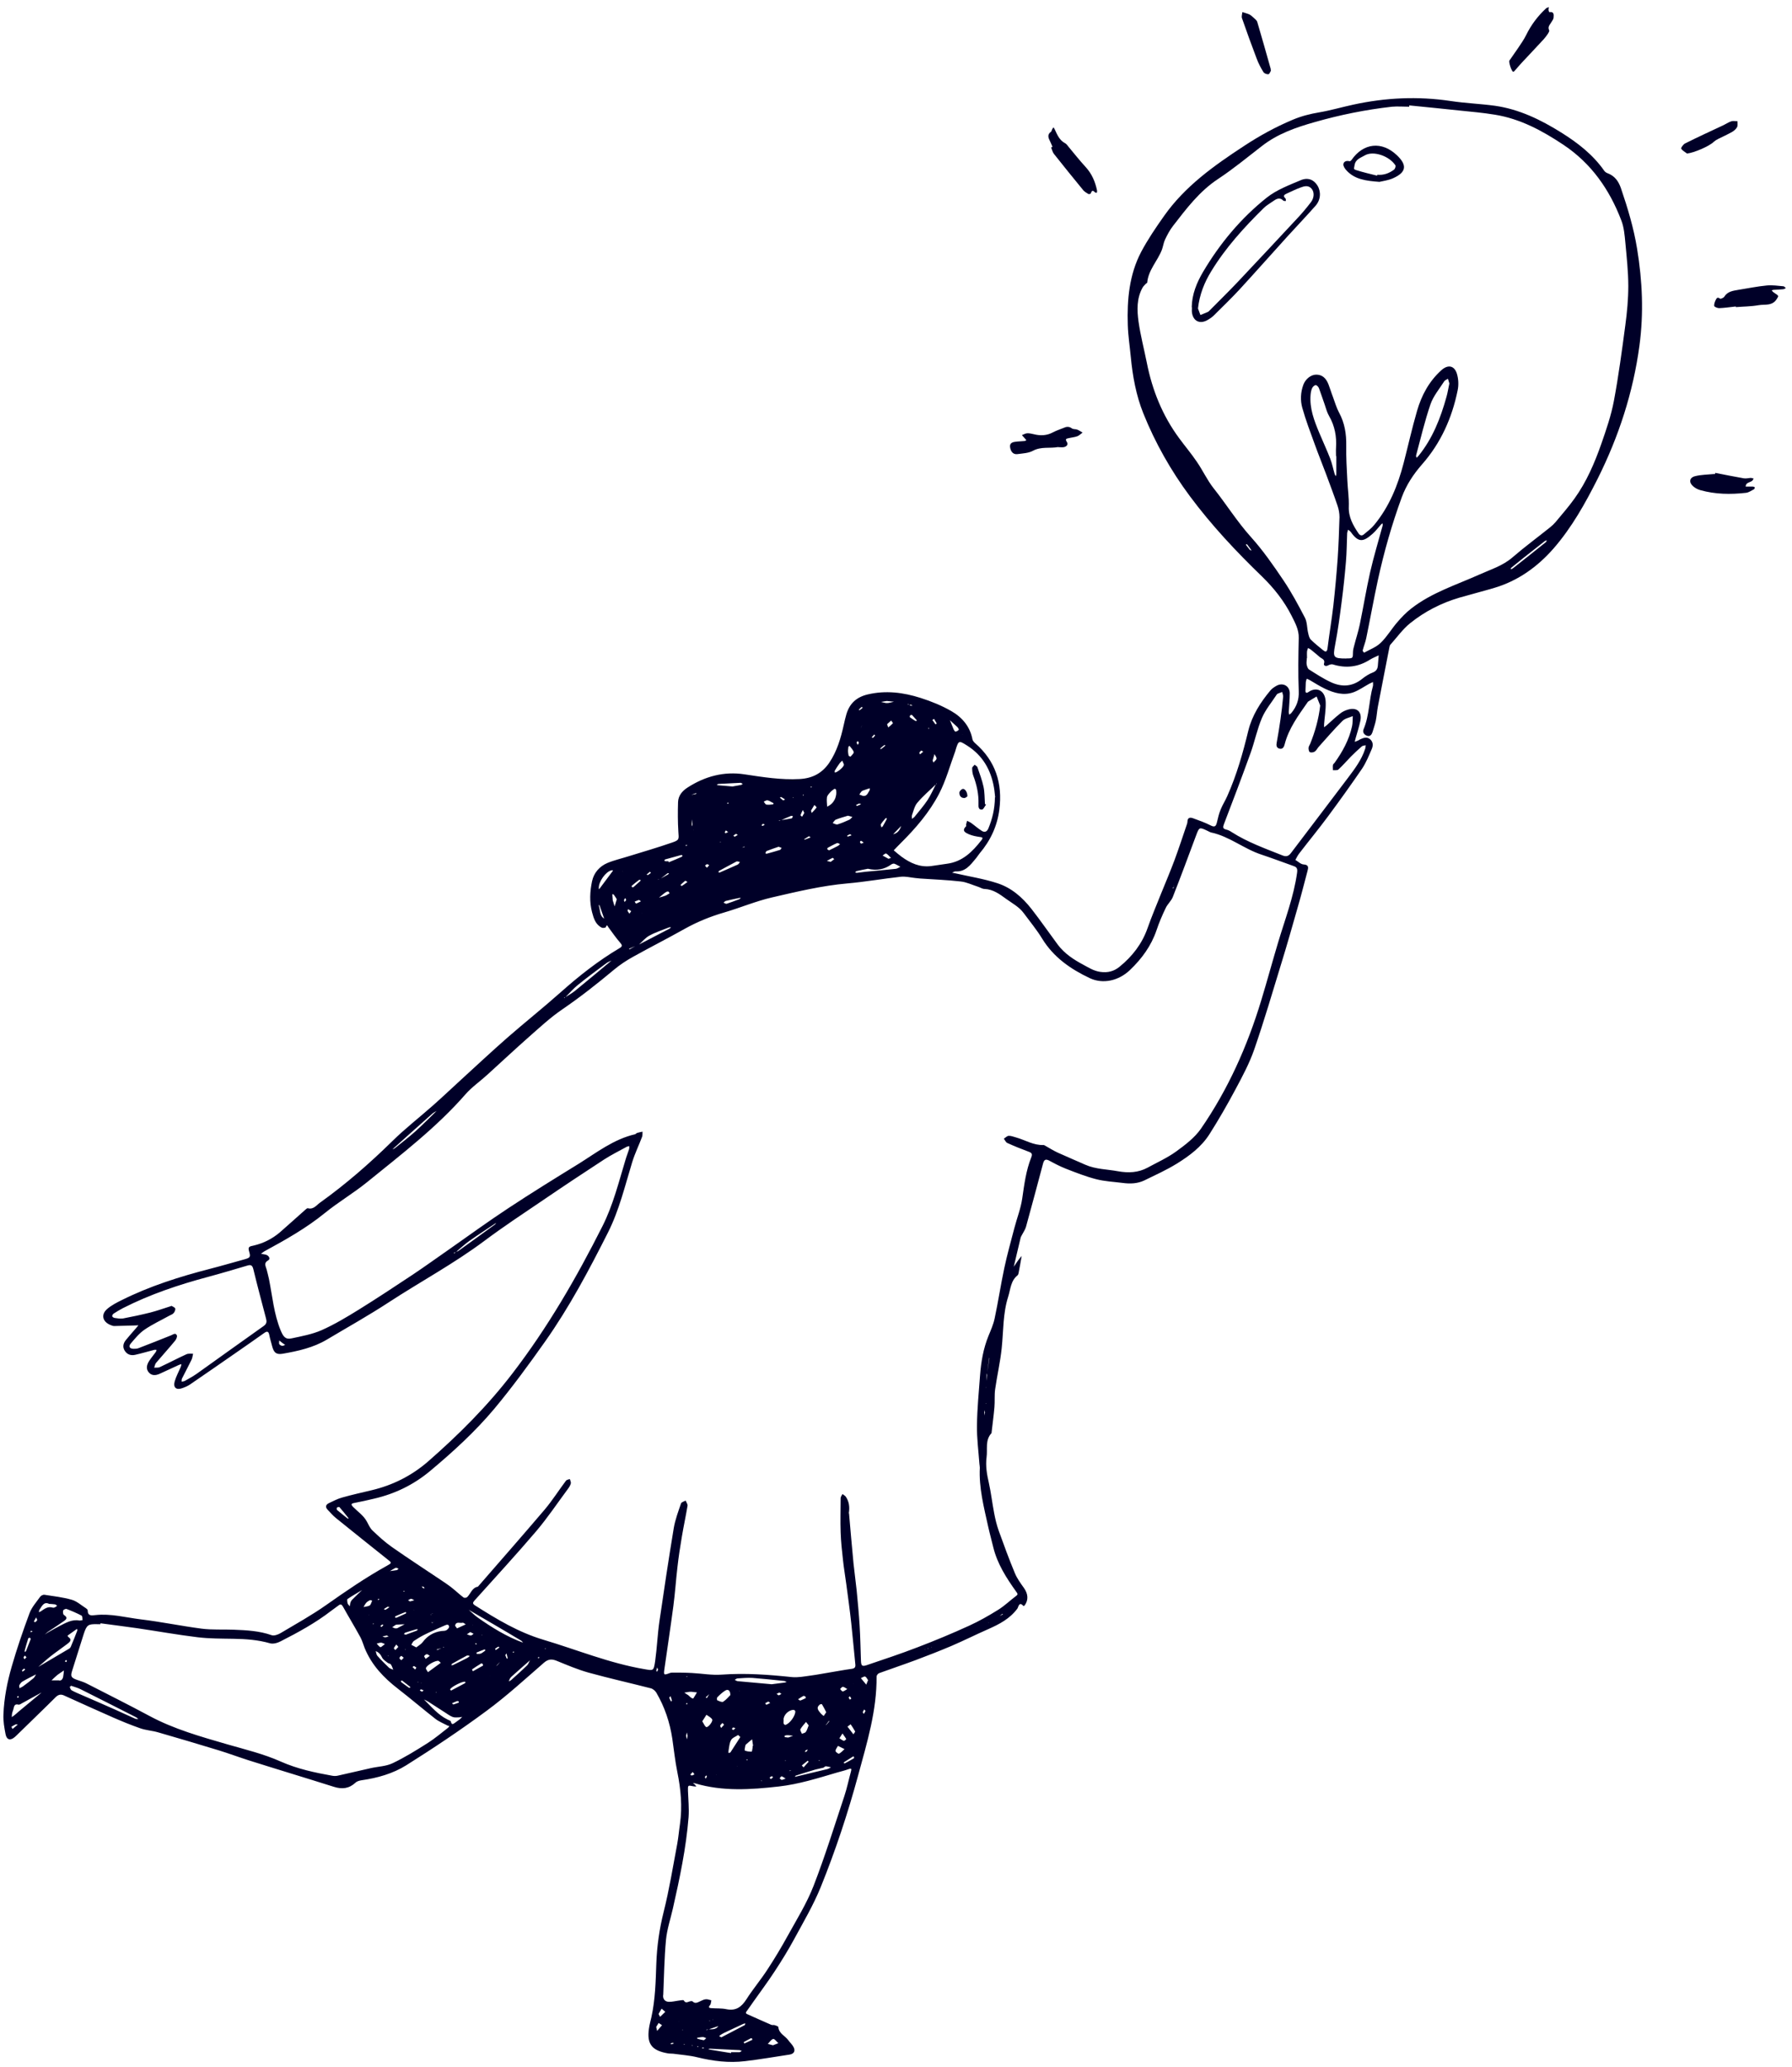 <?xml version="1.0" encoding="UTF-8"?>
<svg xmlns="http://www.w3.org/2000/svg" width="248" height="286" viewBox="0 0 248 286" fill="none">
  <path d="M141.395 173.775C141.254 174.553 141.127 175.33 140.971 176.107C140.943 176.235 140.915 176.376 140.83 176.447C139.869 177.21 139.855 178.369 139.53 179.4C138.781 181.732 138.88 184.163 138.625 186.566C138.427 188.46 137.989 190.325 137.721 192.219C137.608 193.025 137.693 193.872 137.622 194.692C137.523 195.879 137.353 197.052 137.226 198.225C137.226 198.254 137.226 198.282 137.212 198.296C136.307 199.271 136.689 200.515 136.534 201.632C136.378 202.805 136.576 203.992 136.845 205.151C137.155 206.536 137.311 207.949 137.579 209.334C137.735 210.168 137.933 211.002 138.215 211.793C138.922 213.758 139.643 215.722 140.448 217.658C140.745 218.379 141.226 219.043 141.692 219.693C142.286 220.527 142.356 221.347 141.819 222.11C141.777 222.167 141.65 222.223 141.636 222.209C141.028 221.517 140.943 222.365 140.802 222.562C139.756 223.976 138.286 224.739 136.746 225.417C135.05 226.166 133.382 227 131.672 227.735C130.032 228.428 128.379 229.078 126.711 229.7C125.044 230.321 123.348 230.887 121.68 231.494C121.51 231.551 121.312 231.805 121.312 231.961C121.355 236.681 119.984 241.133 118.768 245.613C117.341 250.871 115.631 256.043 113.582 261.103C112.564 263.604 111.179 265.951 109.893 268.325C109.073 269.837 108.155 271.321 107.208 272.763C106.247 274.232 105.201 275.632 104.183 277.073C103.901 277.469 103.632 277.879 103.335 278.274C103.137 278.515 103.236 278.614 103.477 278.713C104.565 279.193 105.639 279.688 106.727 280.154C106.883 280.225 107.081 280.154 107.236 280.211C107.42 280.267 107.717 280.366 107.717 280.479C107.801 281.37 108.635 281.666 109.073 282.26C109.314 282.599 109.639 282.882 109.822 283.235C110.119 283.786 109.865 284.196 109.243 284.281C107.194 284.592 105.158 284.945 103.109 285.185C100.876 285.454 98.686 285.185 96.495 284.648C95.407 284.38 94.262 284.309 93.145 284.154C92.919 284.126 92.679 284.154 92.453 284.111C90.22 283.73 89.499 282.825 89.81 280.677C89.881 280.14 90.036 279.617 90.149 279.094C90.686 276.663 90.743 274.19 90.828 271.717C90.912 269.272 91.252 266.912 91.845 264.537C92.623 261.442 93.131 258.276 93.725 255.125C93.894 254.206 93.965 253.287 94.106 252.355C94.446 249.938 94.22 247.564 93.739 245.189C93.428 243.677 93.273 242.122 93.046 240.596C92.707 238.321 91.987 236.172 90.828 234.194C90.672 233.939 90.361 233.671 90.079 233.6C87.21 232.865 84.312 232.215 81.443 231.424C79.931 231 78.475 230.378 77.02 229.784C76.341 229.516 75.861 229.558 75.281 230.053C72.667 232.328 70.109 234.674 67.325 236.724C63.735 239.381 60.004 241.868 56.23 244.242C54.379 245.401 52.231 246.009 50.04 246.32C49.743 246.362 49.404 246.461 49.206 246.645C48.316 247.479 47.341 247.592 46.196 247.224C42.267 245.981 38.31 244.794 34.381 243.55C33.01 243.112 31.653 242.603 30.268 242.179C27.484 241.331 24.686 240.497 21.887 239.692C21.067 239.451 20.191 239.409 19.4 239.126C18.142 238.688 16.898 238.179 15.669 237.642C13.407 236.653 11.146 235.621 8.899 234.604C8.475 234.406 8.122 234.42 7.726 234.801C6.044 236.483 4.32 238.123 2.624 239.79C2.44 239.974 2.256 240.158 2.059 240.327C1.451 240.865 0.928 240.751 0.772 239.96C0.603 239.07 0.433 238.179 0.476 237.218C0.561 234.943 0.999 232.752 1.62 230.59C2.341 228.088 3.189 225.615 4.094 223.184C4.405 222.365 5.041 221.658 5.564 220.923C5.677 220.768 5.973 220.626 6.143 220.654C7.415 220.852 8.701 220.994 9.931 221.347C10.637 221.545 11.245 222.11 11.895 222.52C11.994 222.591 12.135 222.704 12.135 222.803C12.135 223.622 12.672 223.523 13.195 223.467C15.344 223.227 17.407 223.806 19.499 224.06C22.311 224.4 25.109 224.979 27.922 225.347C29.378 225.53 30.862 225.431 32.331 225.488C34.112 225.559 35.879 225.643 37.603 226.251C37.942 226.364 38.479 226.166 38.818 225.968C40.953 224.696 43.129 223.495 45.15 222.068C47.878 220.146 50.619 218.266 53.545 216.641C54.252 216.245 54.252 216.245 53.616 215.75C51.241 213.856 48.853 211.949 46.493 210.041C46.069 209.701 45.715 209.277 45.348 208.896C44.98 208.514 45.079 208.189 45.517 207.977C46.125 207.695 46.719 207.369 47.355 207.2C48.697 206.818 50.054 206.521 51.411 206.196C54.336 205.504 56.937 204.204 59.212 202.239C63.466 198.522 67.438 194.565 70.886 190.071C75.79 183.697 79.79 176.772 83.394 169.62C84.849 166.723 85.627 163.571 86.559 160.49C86.701 159.996 86.899 159.515 87.054 159.021C87.097 158.879 87.082 158.724 87.097 158.583C86.955 158.611 86.8 158.625 86.687 158.696C85.641 159.275 84.581 159.798 83.577 160.448C80.779 162.271 78.009 164.109 75.253 165.988C72.497 167.854 69.713 169.691 67.042 171.684C62.83 174.835 58.195 177.323 53.799 180.192C51.015 182.015 48.104 183.64 45.235 185.35C43.355 186.467 41.263 186.933 39.144 187.301C38.239 187.456 37.9 187.173 37.66 186.255C37.532 185.76 37.377 185.266 37.278 184.757C37.179 184.234 37.009 184.107 36.529 184.46C35.215 185.407 33.858 186.326 32.529 187.258C30.452 188.7 28.374 190.141 26.282 191.569C25.971 191.781 25.604 191.936 25.237 192.063C24.403 192.374 23.936 191.993 24.177 191.131C24.375 190.438 24.728 189.802 25.011 189.138C25.067 189.011 25.081 188.869 25.109 188.742C24.996 188.785 24.869 188.799 24.756 188.855C23.866 189.265 22.975 189.675 22.085 190.085C21.548 190.325 20.997 190.368 20.587 189.887C20.163 189.378 20.318 188.813 20.643 188.304C20.926 187.866 21.265 187.484 21.562 187.06C21.619 186.976 21.633 186.877 21.675 186.778C21.562 186.778 21.435 186.735 21.322 186.778C20.446 187.004 19.584 187.258 18.707 187.456C18.099 187.597 17.562 187.4 17.237 186.848C16.941 186.34 17.068 185.845 17.421 185.407C17.859 184.87 18.326 184.347 18.778 183.824C18.905 183.669 19.032 183.513 19.16 183.372C18.948 183.372 18.721 183.4 18.509 183.4C17.605 183.428 16.715 183.457 15.81 183.471C15.64 183.471 15.457 183.4 15.287 183.329C14.171 182.877 13.944 181.859 14.849 181.096C15.428 180.602 16.135 180.234 16.828 179.895C20.728 177.945 24.855 176.644 29.067 175.556C30.664 175.146 32.247 174.68 33.844 174.242C34.607 174.03 34.706 173.931 34.48 173.168C34.268 172.489 34.522 172.461 35.116 172.334C36.458 172.023 37.688 171.401 38.748 170.497C39.907 169.493 41.023 168.461 42.168 167.458C42.295 167.345 42.493 167.147 42.606 167.175C43.383 167.387 43.779 166.766 44.274 166.412C47.849 163.854 51.157 160.971 54.294 157.89C56.075 156.138 58.068 154.597 59.947 152.929C61.261 151.77 62.533 150.555 63.834 149.368C65.968 147.418 68.088 145.439 70.264 143.531C72.681 141.425 75.183 139.432 77.585 137.298C80.143 135.023 82.814 132.917 85.754 131.179C86.164 130.938 86.121 130.769 85.825 130.43C85.231 129.751 84.722 129.002 84.185 128.281C84.086 128.14 84.001 127.815 83.846 128.281C83.818 128.366 83.45 128.423 83.309 128.366C82.418 127.942 82.164 127.066 81.938 126.218C81.556 124.791 81.641 123.335 81.938 121.922C82.192 120.749 82.97 119.872 84.058 119.406C85.005 119.01 86.022 118.784 86.998 118.473C89.019 117.851 91.054 117.258 93.046 116.565C94.036 116.226 93.951 116.113 93.88 115.067C93.796 113.71 93.796 112.34 93.838 110.983C93.866 110.092 94.417 109.442 95.138 108.976C97.541 107.421 100.17 106.7 103.039 107.139C105.568 107.52 108.084 107.93 110.67 107.789C112.437 107.69 113.78 106.983 114.769 105.527C115.843 103.93 116.366 102.121 116.776 100.27C116.889 99.79 116.988 99.309 117.129 98.843C117.567 97.344 118.528 96.454 120.069 96.087C122.57 95.493 125.015 95.804 127.404 96.567C128.874 97.034 130.329 97.627 131.658 98.39C133.142 99.238 134.244 100.51 134.583 102.305C134.626 102.503 134.809 102.701 134.965 102.842C137.777 105.287 138.767 108.396 138.3 112.029C138.003 114.332 137.057 116.325 135.573 118.077C135.375 118.318 135.219 118.586 135.021 118.812C134.286 119.703 133.58 120.664 132.209 120.565C132.068 120.565 131.912 120.692 131.757 120.749C131.912 120.777 132.053 120.791 132.209 120.833C134.131 121.272 136.11 121.582 137.989 122.19C139.954 122.812 141.494 124.155 142.752 125.766C144.01 127.377 145.169 129.059 146.384 130.698C147.317 131.942 148.589 132.776 149.946 133.497C150.681 133.892 151.373 134.345 152.278 134.472C153.324 134.627 154.2 134.373 154.949 133.751C156.701 132.324 158.044 130.599 158.807 128.437C159.387 126.783 160.079 125.172 160.729 123.533C161.337 122.035 161.973 120.537 162.538 119.024C163.146 117.385 163.683 115.731 164.248 114.078C164.291 113.965 164.333 113.823 164.333 113.71C164.333 113.117 164.701 113.06 165.11 113.216C165.93 113.513 166.764 113.809 167.541 114.205C168.121 114.502 168.29 114.318 168.418 113.767C168.559 113.159 168.7 112.552 168.94 111.986C169.195 111.35 169.576 110.771 169.845 110.149C171.145 107.238 172.007 104.199 172.756 101.104C173.279 98.984 174.438 97.175 175.823 95.521C176.049 95.253 176.374 95.041 176.685 94.871C177.562 94.405 178.48 94.914 178.494 95.903C178.494 96.779 178.395 97.655 178.353 98.532C178.353 98.645 178.395 98.772 178.424 98.885C178.523 98.814 178.622 98.744 178.706 98.659C179.427 97.783 179.795 96.836 179.738 95.634C179.639 93.189 179.681 90.73 179.738 88.271C179.766 87.112 179.229 86.165 178.749 85.204C177.717 83.155 176.304 81.374 174.664 79.777C171.06 76.3 167.654 72.668 164.672 68.655C162.044 65.121 159.867 61.277 158.228 57.193C157.224 54.691 156.744 52.034 156.489 49.349C156.348 47.879 156.122 46.423 156.079 44.954C155.966 41.463 156.277 38 157.931 34.849C158.85 33.124 159.952 31.499 161.083 29.902C163.98 25.775 168.008 22.92 172.149 20.207C174.297 18.794 176.53 17.564 178.89 16.575C180.091 16.066 181.321 15.755 182.593 15.543C184.162 15.274 185.702 14.822 187.271 14.483C191.737 13.508 196.217 13.296 200.754 13.974C202.789 14.285 204.866 14.356 206.916 14.638C210.251 15.119 213.219 16.561 216.046 18.327C218.335 19.755 220.455 21.394 222.024 23.641C222.137 23.797 222.335 23.924 222.504 23.98C223.479 24.348 224.002 25.097 224.327 26.044C225.26 28.785 226.094 31.541 226.561 34.41C227.295 38.876 227.493 43.314 226.886 47.837C226.009 54.324 224.017 60.415 221.105 66.238C219.381 69.658 217.515 73.007 214.986 75.905C212.781 78.42 210.096 80.357 206.831 81.332C205.22 81.812 203.594 82.222 201.983 82.689C199.468 83.424 197.164 84.611 195.143 86.236C194.111 87.07 193.32 88.2 192.429 89.19C192.345 89.275 192.316 89.416 192.288 89.543C191.751 92.285 191.214 95.013 190.691 97.754C190.564 98.419 190.536 99.083 190.394 99.747C190.281 100.27 190.097 100.779 189.942 101.302C189.829 101.641 189.617 101.938 189.207 101.81C188.783 101.669 188.529 101.302 188.712 100.892C189.518 98.984 189.447 96.892 189.999 94.942C190.055 94.758 189.999 94.56 190.013 94.362C189.829 94.447 189.645 94.532 189.476 94.617C188.755 95.013 188.076 95.507 187.299 95.79C185.957 96.27 184.642 95.889 183.398 95.309C182.649 94.956 181.957 94.504 181.25 94.094C181.123 94.023 180.982 93.967 180.84 93.91C180.798 94.08 180.727 94.235 180.713 94.405C180.685 94.772 180.699 95.126 180.671 95.493C180.643 95.903 180.812 95.945 181.109 95.733C182.155 95.013 183.441 95.451 183.469 97.203C183.497 98.207 183.314 99.21 183.243 100.199C183.243 100.341 183.243 100.482 183.243 100.623C183.356 100.538 183.483 100.454 183.596 100.355C184.218 99.804 184.812 99.238 185.462 98.73C185.773 98.475 186.169 98.291 186.564 98.178C187.794 97.825 188.529 98.503 188.26 99.747C188.091 100.553 187.836 101.344 187.61 102.136C187.568 102.305 187.525 102.475 187.483 102.644C187.638 102.588 187.794 102.531 187.949 102.461C188.048 102.418 188.119 102.348 188.218 102.305C188.67 102.107 189.136 101.895 189.603 102.277C190.055 102.658 190.041 103.181 189.843 103.634C189.447 104.552 189.066 105.499 188.515 106.333C186.988 108.566 185.405 110.771 183.794 112.947C182.508 114.686 181.123 116.367 179.809 118.077C179.597 118.346 179.441 118.671 179.272 118.982C179.639 119.194 180.007 119.576 180.388 119.604C181.18 119.646 181.067 120.084 180.939 120.551C180.487 122.261 180.049 123.985 179.554 125.681C178.834 128.211 178.113 130.755 177.335 133.27C176.12 137.242 174.947 141.241 173.59 145.17C172.926 147.092 171.951 148.916 170.99 150.71C169.859 152.83 168.658 154.922 167.372 156.943C166.255 158.696 164.587 159.939 162.849 161.013C161.422 161.89 159.895 162.582 158.383 163.317C157.422 163.783 156.39 163.812 155.345 163.67C154.115 163.515 152.857 163.458 151.67 163.147C150.257 162.78 148.886 162.243 147.515 161.706C146.723 161.395 145.96 160.999 145.211 160.589C144.702 160.321 144.49 160.462 144.349 160.999C143.572 163.911 142.794 166.836 141.989 169.748C141.876 170.143 141.621 170.497 141.424 170.878C141.353 171.02 141.268 171.147 141.24 171.288C140.915 172.617 140.604 173.945 140.293 175.288C140.293 175.302 140.293 175.33 140.279 175.344H140.293C140.293 175.316 140.293 175.302 140.293 175.274C140.477 174.991 140.675 174.708 140.872 174.426C141.014 174.228 141.169 174.044 141.325 173.86L141.395 173.775ZM60.626 153.481C60.626 153.481 60.724 153.367 60.767 153.297C60.781 153.297 60.809 153.297 60.823 153.297C60.809 153.297 60.795 153.297 60.781 153.297C60.739 153.353 60.696 153.41 60.64 153.481C60.583 153.551 60.541 153.608 60.484 153.678C60.272 153.806 60.032 153.919 59.848 154.074C57.983 155.728 56.117 157.395 54.266 159.063C54.209 159.134 54.167 159.204 54.11 159.261H54.082V159.247C54.139 159.176 54.181 159.105 54.237 159.049C54.379 158.992 54.534 158.95 54.647 158.865C55.594 158.102 56.555 157.367 57.46 156.562C58.492 155.629 59.467 154.639 60.456 153.678C60.513 153.608 60.555 153.551 60.611 153.481H60.626ZM5.535 228.795C5.493 228.866 5.451 228.936 5.408 229.007C5.408 229.007 5.38 228.979 5.366 228.965C5.38 228.965 5.394 228.965 5.408 228.979C5.451 228.908 5.479 228.837 5.521 228.767C5.578 228.696 5.634 228.64 5.677 228.569C5.79 228.541 5.903 228.512 6.016 228.484V228.456L6.03 228.498C5.917 228.526 5.804 228.555 5.691 228.583C5.634 228.654 5.578 228.71 5.535 228.781V228.795ZM109.526 111.562L109.483 111.576V111.619V111.562H109.526ZM133.269 101.683C133.269 101.683 133.241 101.641 133.227 101.627C133.227 101.627 133.198 101.627 133.184 101.627C133.212 101.641 133.255 101.655 133.283 101.669L133.311 101.712H133.269V101.683ZM48.683 210.422H48.655C48.669 210.422 48.683 210.436 48.697 210.45C48.74 210.521 48.796 210.592 48.839 210.662C48.839 210.662 48.839 210.677 48.853 210.691C48.853 210.691 48.839 210.662 48.825 210.648C48.768 210.578 48.726 210.507 48.669 210.422H48.683ZM98.361 234.222H98.375C98.375 234.222 98.247 234.335 98.191 234.378C98.021 234.533 97.852 234.688 97.668 234.844C97.725 234.886 97.767 234.915 97.823 234.957C97.936 234.759 98.05 234.561 98.177 234.378C98.233 234.335 98.29 234.279 98.346 234.236L98.361 234.222ZM67.777 231.862C67.777 231.862 67.763 231.904 67.749 231.918C67.749 231.918 67.763 231.89 67.777 231.876V231.834C67.777 231.834 67.819 231.862 67.819 231.89C67.805 231.89 67.791 231.89 67.777 231.876V231.862ZM5.874 226.505C5.917 226.435 5.959 226.35 6.002 226.279L6.652 225.855C7.189 225.559 7.712 225.248 8.263 224.965C9.111 224.541 9.945 224.032 10.962 224.216C11.104 224.244 11.273 224.174 11.429 224.159C11.386 223.947 11.415 223.608 11.287 223.538C10.609 223.184 9.917 222.887 9.21 222.619C9.083 222.577 8.772 222.718 8.743 222.831C8.687 223.015 8.715 223.368 8.842 223.439C9.521 223.877 9.083 224.131 8.715 224.386C8.023 224.866 7.316 225.332 6.609 225.799C6.412 225.968 6.228 226.124 6.03 226.293C5.988 226.364 5.945 226.421 5.903 226.491C5.903 226.491 5.889 226.477 5.874 226.463C5.874 226.463 5.874 226.491 5.874 226.505ZM101.738 113.894H101.781L101.724 113.908V113.937V113.88L101.738 113.894ZM85.287 132.366C85.287 132.366 85.287 132.366 85.273 132.38C85.287 132.38 85.302 132.38 85.316 132.394C85.316 132.394 85.302 132.366 85.287 132.366ZM84.821 132.649H84.864L84.821 132.663C84.765 132.733 84.722 132.804 84.666 132.889C84.411 133.016 84.129 133.101 83.917 133.27C82.588 134.26 81.26 135.235 79.988 136.267C79.338 136.79 78.786 137.44 78.207 138.019C78.165 138.019 78.108 138.019 78.066 138.005C78.066 138.033 78.08 138.061 78.094 138.104C78.122 138.076 78.165 138.033 78.193 138.005C78.645 137.708 79.126 137.454 79.549 137.115C81.274 135.715 82.97 134.288 84.666 132.875C84.722 132.804 84.779 132.719 84.821 132.649ZM69.656 168.631C69.515 168.631 69.374 168.659 69.247 168.659C69.063 168.829 68.879 169.013 68.695 169.182C67.466 170.016 66.208 170.808 64.993 171.67C64.328 172.136 63.735 172.701 63.113 173.224C63.014 173.267 62.915 173.295 62.816 173.337C62.83 173.366 62.844 173.408 62.858 173.436C62.943 173.366 63.014 173.281 63.099 173.21C63.212 173.168 63.353 173.139 63.452 173.069C65.148 171.853 66.83 170.638 68.512 169.408C68.582 169.352 68.625 169.253 68.681 169.168C68.865 168.999 69.049 168.829 69.218 168.645C69.36 168.631 69.515 168.617 69.656 168.603V168.631ZM59.749 223.396C59.749 223.396 59.82 223.297 59.862 223.241C59.834 223.241 59.806 223.241 59.806 223.241C59.806 223.297 59.778 223.354 59.778 223.41C59.721 223.41 59.65 223.382 59.594 223.368C59.594 223.368 59.594 223.41 59.594 223.424C59.65 223.424 59.721 223.396 59.778 223.396H59.749ZM99.152 245.599C99.152 245.599 99.152 245.528 99.166 245.5L99.209 245.528C99.209 245.543 99.18 245.557 99.166 245.571C99.166 245.571 99.138 245.557 99.138 245.543V245.585L99.152 245.599ZM8.15 227.028C8.277 227 8.404 226.958 8.531 226.929C8.531 226.929 8.531 226.915 8.531 226.901C8.531 226.901 8.517 226.929 8.503 226.944C8.39 226.986 8.263 227.014 8.15 227.057C8.107 227.127 8.079 227.212 8.037 227.283C7.91 227.311 7.782 227.339 7.655 227.368V227.396L7.669 227.353C7.782 227.325 7.896 227.297 8.009 227.255C8.051 227.184 8.079 227.099 8.122 227.028H8.15ZM91.054 121.724C91.167 121.681 91.28 121.639 91.393 121.582C91.746 121.385 92.1 121.187 92.453 120.989C92.51 120.961 92.552 120.876 92.594 120.833C92.524 120.833 92.439 120.805 92.382 120.833C92.043 121.088 91.718 121.342 91.393 121.597C91.28 121.625 91.167 121.667 91.054 121.696C91.054 121.696 91.04 121.724 91.025 121.724V121.696C91.025 121.696 91.025 121.696 91.025 121.71L91.054 121.724ZM6.68 228.23C6.68 228.23 6.609 228.23 6.581 228.23H6.68C6.708 228.145 6.751 228.06 6.779 227.989C6.906 227.947 7.019 227.905 7.146 227.862C7.146 227.862 7.146 227.862 7.132 227.876C7.019 227.919 6.92 227.961 6.807 228.004C6.765 228.074 6.737 228.145 6.694 228.23H6.68ZM93.654 279.801C93.753 279.758 93.838 279.702 93.937 279.659C93.979 279.659 94.008 279.659 94.05 279.659C94.036 279.659 94.008 279.702 94.008 279.688C93.993 279.688 93.965 279.66 93.951 279.645L93.64 279.829V279.857C93.64 279.843 93.64 279.829 93.64 279.801H93.654ZM59.933 224.513C59.933 224.513 59.99 224.442 60.018 224.414C60.032 224.386 60.032 224.343 60.046 224.315C60.018 224.386 59.99 224.456 59.947 224.527C59.891 224.499 59.82 224.47 59.763 224.442C59.763 224.47 59.735 224.499 59.735 224.527C59.806 224.527 59.877 224.527 59.947 224.527L59.933 224.513ZM162.482 122.699C162.482 122.699 162.354 122.798 162.284 122.854C162.312 122.883 162.326 122.911 162.355 122.925C162.397 122.854 162.439 122.77 162.482 122.699C162.482 122.657 162.482 122.614 162.482 122.572C162.482 122.529 162.453 122.487 162.453 122.445C162.453 122.529 162.468 122.628 162.482 122.713V122.699ZM109.54 244.977C109.441 244.977 109.342 244.977 109.257 244.977C109.257 245.006 109.285 245.048 109.285 245.048C109.384 245.02 109.469 244.991 109.554 244.963V244.921V244.977H109.54ZM102.657 117.3C102.784 117.258 102.925 117.215 103.053 117.187L103.024 117.116C102.911 117.173 102.812 117.23 102.699 117.286C102.671 117.286 102.657 117.314 102.629 117.328C102.629 117.328 102.629 117.328 102.643 117.314L102.657 117.3ZM137.763 223.976C137.622 224.075 137.48 224.188 137.339 224.287H137.283H137.311C137.452 224.174 137.594 224.06 137.735 223.947C137.89 223.848 138.046 223.735 138.215 223.636C138.413 223.552 138.597 223.453 138.795 223.368C138.767 223.34 138.724 223.283 138.724 223.297C138.555 223.41 138.399 223.538 138.23 223.665C138.074 223.764 137.919 223.877 137.749 223.976H137.763ZM119.249 100.383C119.249 100.383 119.207 100.468 119.192 100.51C119.164 100.595 119.15 100.694 119.122 100.779L119.235 100.397C119.235 100.397 119.249 100.411 119.263 100.425V100.383H119.249ZM125.835 97.486C125.835 97.486 125.708 97.429 125.637 97.387C125.637 97.415 125.637 97.443 125.637 97.472C125.708 97.472 125.793 97.472 125.863 97.472C125.906 97.528 125.948 97.613 126.005 97.627C126.103 97.655 126.217 97.627 126.315 97.627C126.231 97.585 126.146 97.542 126.061 97.514C125.99 97.5 125.92 97.5 125.835 97.5V97.486ZM58.788 219.75C58.788 219.75 58.802 219.806 58.816 219.849C58.816 219.835 58.816 219.806 58.816 219.806C58.816 219.792 58.788 219.778 58.76 219.764C58.718 219.693 58.703 219.609 58.647 219.58C58.562 219.524 58.449 219.524 58.35 219.496C58.421 219.58 58.477 219.679 58.562 219.75C58.605 219.778 58.703 219.75 58.774 219.75H58.788ZM111.377 242.433C111.462 242.391 111.575 242.377 111.645 242.32C111.716 242.264 111.744 242.165 111.787 242.08C111.688 242.108 111.561 242.122 111.49 242.193C111.433 242.25 111.419 242.363 111.391 242.462H111.363L111.377 242.447V242.433ZM114.317 238.702C114.472 238.518 114.613 238.349 114.769 238.165C114.769 238.165 114.741 238.137 114.712 238.109C114.585 238.292 114.444 238.462 114.317 238.646C114.317 238.646 114.317 238.688 114.317 238.716C114.288 238.745 114.274 238.787 114.246 238.815C114.26 238.773 114.274 238.73 114.302 238.702H114.317ZM95.647 109.979C95.873 109.937 96.113 109.895 96.34 109.852C96.354 109.852 96.354 109.767 96.368 109.725C96.17 109.796 95.972 109.866 95.774 109.937C95.732 109.951 95.675 109.979 95.633 109.993V110.036V109.979H95.647ZM122.584 103.111C122.514 103.111 122.415 103.082 122.358 103.111C122.175 103.238 122.005 103.393 121.835 103.549C121.835 103.549 121.864 103.634 121.878 103.676C122.061 103.549 122.245 103.407 122.415 103.266C122.471 103.224 122.514 103.139 122.556 103.082C122.556 103.04 122.556 103.012 122.556 102.969C122.556 103.012 122.556 103.054 122.556 103.097L122.584 103.111ZM61.261 228.018C60.993 228.074 60.724 228.145 60.47 228.201C60.47 228.201 60.47 228.286 60.47 228.314C60.724 228.201 60.979 228.102 61.247 227.989L61.459 227.933C61.459 227.933 61.417 227.876 61.403 227.876C61.346 227.919 61.304 227.961 61.261 228.004V228.018ZM68.625 230.548C68.71 230.491 68.794 230.434 68.865 230.364C68.978 230.237 69.091 230.081 69.19 229.94C69.006 230.138 68.823 230.335 68.639 230.548C68.582 230.548 68.526 230.548 68.469 230.548C68.526 230.548 68.582 230.548 68.625 230.548ZM88.072 130.84C87.733 130.981 87.393 131.122 87.054 131.278C87.068 131.306 87.111 131.362 87.111 131.362C87.422 131.193 87.747 131.009 88.058 130.825C88.171 130.783 88.298 130.741 88.411 130.698C89.853 129.949 91.28 129.214 92.707 128.465C92.764 128.437 92.806 128.352 92.849 128.296C92.75 128.296 92.651 128.296 92.566 128.324C91.662 128.691 90.715 128.988 89.867 129.455C89.315 129.751 88.891 130.288 88.411 130.712C88.298 130.755 88.171 130.797 88.058 130.84H88.072ZM118.048 232.95L118.104 232.964C118.401 233.289 118.698 233.628 118.995 233.954H119.023C119.023 233.954 118.995 233.954 118.98 233.939C118.684 233.614 118.387 233.275 118.09 232.95H118.048ZM98.05 280.776C98.558 280.776 99.095 280.833 99.435 280.31C99.435 280.31 99.435 280.281 99.449 280.267C99.449 280.281 99.449 280.31 99.449 280.324L98.064 280.79C97.965 280.79 97.866 280.818 97.767 280.818C97.767 280.847 97.781 280.861 97.795 280.889C97.88 280.847 97.965 280.818 98.05 280.776ZM124.718 114.276C124.337 114.671 123.969 115.067 123.588 115.449L123.616 115.477C123.616 115.477 123.588 115.449 123.588 115.435C124.224 115.293 124.549 114.841 124.718 114.262V114.276ZM53.926 217.39C54.252 217.347 54.577 217.305 54.902 217.248C55.001 217.234 55.071 217.121 55.156 217.051C55.029 217.008 54.859 216.881 54.775 216.923C54.478 217.051 54.195 217.248 53.912 217.418C53.912 217.418 53.912 217.418 53.912 217.404L53.926 217.39ZM136.618 189.929C136.717 189.279 136.83 188.643 136.915 187.993C136.915 187.937 136.901 187.88 136.887 187.824C136.887 187.894 136.887 187.979 136.873 188.05C136.788 188.686 136.703 189.322 136.618 189.944C136.59 190.042 136.548 190.141 136.548 190.24C136.548 190.509 136.548 190.792 136.562 191.06C136.576 190.806 136.604 190.565 136.618 190.311C136.618 190.184 136.604 190.057 136.59 189.944L136.618 189.929ZM38.635 185.449H38.592H38.649C38.649 185.619 38.592 185.831 38.649 185.972C38.705 186.085 38.903 186.184 39.044 186.212C39.172 186.227 39.327 186.128 39.468 186.085C39.341 186 39.214 185.916 39.101 185.831C38.946 185.704 38.776 185.576 38.62 185.449H38.635ZM108.126 113.47C108.607 113.399 109.087 113.329 109.568 113.23C109.639 113.216 109.681 113.046 109.738 112.933C109.639 112.919 109.54 112.862 109.469 112.891C109.017 113.074 108.579 113.272 108.141 113.47C108.027 113.484 107.9 113.498 107.787 113.513C107.787 113.527 107.815 113.569 107.83 113.569C107.929 113.527 108.027 113.484 108.126 113.442V113.47ZM83.634 127.108V127.151L83.62 127.123C83.422 126.543 83.21 125.964 83.012 125.384C82.984 125.314 82.956 125.243 82.927 125.186C82.913 125.229 82.857 125.271 82.871 125.299C83.097 125.921 82.927 126.713 83.648 127.123L83.634 127.108ZM131.432 99.634C131.432 99.634 131.403 99.634 131.389 99.634C131.403 99.634 131.432 99.62 131.446 99.606C131.629 100.044 131.799 100.496 131.983 100.934C132.039 101.047 132.167 101.245 132.237 101.231C132.407 101.203 132.576 101.104 132.689 100.977C132.718 100.934 132.605 100.708 132.506 100.609C132.152 100.27 131.785 99.945 131.432 99.62V99.634ZM50.111 220.004C49.432 220.414 48.754 220.796 48.104 221.234C48.005 221.29 48.061 221.63 48.104 221.827C48.146 221.983 48.302 222.11 48.415 222.251C48.443 222.082 48.443 221.898 48.499 221.729C48.542 221.587 48.627 221.446 48.74 221.333C49.192 220.881 49.658 220.442 50.125 219.99C50.125 219.99 50.125 219.99 50.111 220.004ZM73.359 229.714C72.511 230.449 71.663 231.198 70.829 231.947C70.731 232.031 70.646 232.13 70.575 232.243C70.504 232.357 70.476 232.498 70.42 232.639C70.533 232.583 70.646 232.54 70.745 232.455C71.48 231.791 72.229 231.127 72.95 230.42C73.133 230.237 73.218 229.954 73.345 229.714C73.373 229.714 73.402 229.685 73.43 229.671C73.416 229.671 73.388 229.671 73.388 229.671C73.388 229.685 73.374 229.714 73.359 229.728V229.714ZM4.998 231.664C4.362 231.989 3.712 232.3 3.104 232.667C2.921 232.766 2.779 232.978 2.68 233.162C2.624 233.275 2.68 233.445 2.709 233.586C2.878 233.487 3.076 233.416 3.232 233.289C3.712 232.936 4.179 232.583 4.631 232.201C4.786 232.074 4.871 231.848 4.984 231.678L4.998 231.664ZM51.976 228.413C51.976 228.413 51.976 228.428 51.962 228.442C51.962 228.428 51.99 228.413 51.99 228.399C52.061 228.625 52.075 228.922 52.216 229.092C52.725 229.671 53.276 230.208 53.828 230.745C53.983 230.887 54.223 230.929 54.421 231.028C54.322 230.774 54.237 230.505 54.096 230.293C54.025 230.18 53.813 230.18 53.686 230.095C53.389 229.855 53.008 229.643 52.867 229.318C52.669 228.88 52.386 228.611 51.976 228.428V228.413ZM109.992 245.853C111.49 245.5 112.988 245.147 114.486 244.779C114.67 244.737 114.84 244.61 115.009 244.525C114.769 244.483 114.514 244.398 114.274 244.384C114.175 244.384 114.062 244.539 113.949 244.582C113.582 244.68 113.214 244.737 112.847 244.836C111.942 245.104 111.038 245.387 110.147 245.67C110.091 245.684 110.048 245.783 110.006 245.853C109.964 245.853 109.935 245.853 109.893 245.868C109.907 245.853 109.921 245.825 109.935 245.825C109.95 245.825 109.978 245.853 109.992 245.853ZM114.472 111.605C115.377 111.223 115.885 110.262 115.702 109.259C115.702 109.202 115.518 109.117 115.475 109.145C115.264 109.287 115.052 109.442 114.882 109.64C114.698 109.852 114.472 110.078 114.444 110.333C114.387 110.757 114.458 111.195 114.472 111.619C114.458 111.619 114.43 111.619 114.416 111.619C114.416 111.619 114.416 111.647 114.416 111.661C114.43 111.633 114.444 111.605 114.458 111.59L114.472 111.605ZM5.691 234.208C4.815 234.688 3.938 235.183 3.048 235.664C2.892 235.748 2.695 235.89 2.567 235.861C2.059 235.72 1.96 236.003 1.875 236.399C1.832 236.625 1.719 236.837 1.677 237.063C1.635 237.232 1.649 237.402 1.635 237.586C1.762 237.487 1.889 237.402 2.016 237.303C2.2 237.162 2.37 237.006 2.539 236.851C3.585 235.975 4.645 235.112 5.691 234.236C5.705 234.236 5.719 234.236 5.733 234.222C5.719 234.222 5.691 234.222 5.677 234.222L5.691 234.208ZM72.384 227.269C72.384 227.269 72.455 227.269 72.483 227.269C72.441 227.269 72.398 227.269 72.37 227.269C72.299 227.184 72.229 227.071 72.144 227.014C70.844 226.237 69.543 225.46 68.229 224.696C67.098 224.032 65.968 223.382 64.837 222.718C64.823 222.718 64.809 222.718 64.795 222.718C64.809 222.718 64.837 222.718 64.851 222.718C65.261 223.071 65.643 223.467 66.095 223.792C68.059 225.177 70.109 226.449 72.384 227.283V227.269ZM58.647 235.127H58.605H58.661C59.693 236.13 60.611 237.275 61.954 237.925C62.109 237.996 62.364 238.08 62.392 238.193C62.519 238.773 62.774 238.49 63.028 238.321C63.24 238.179 63.452 238.024 63.65 237.868C63.763 237.769 63.862 237.656 63.975 237.543C63.834 237.572 63.692 237.614 63.551 237.614C63.24 237.614 62.915 237.671 62.632 237.557C62.265 237.416 61.94 237.162 61.601 236.95C60.837 236.455 60.06 235.96 59.297 235.466C59.085 235.339 58.873 235.24 58.647 235.127ZM5.253 230.661C6.694 229.813 8.136 228.965 9.563 228.117C9.662 228.06 9.761 227.947 9.803 227.834C10.114 227.099 10.411 226.364 10.694 225.615C10.722 225.544 10.666 225.46 10.651 225.375C10.213 225.686 9.775 225.997 9.351 226.308C9.351 226.308 9.394 226.449 9.436 226.477C10.072 226.915 9.62 227.212 9.281 227.481C8.546 228.046 7.768 228.569 7.048 229.134C6.44 229.615 5.86 230.152 5.267 230.661H5.224H5.253ZM129.538 108.509C128.676 109.343 127.743 110.135 126.966 111.053C126.57 111.506 126.429 112.184 126.217 112.778C126.16 112.933 126.217 113.131 126.217 113.301C126.344 113.188 126.513 113.103 126.612 112.961C127.206 112.212 127.842 111.492 128.365 110.7C128.817 110.008 129.156 109.23 129.538 108.481L129.665 108.453C129.665 108.453 129.623 108.396 129.608 108.368C129.594 108.411 129.58 108.453 129.566 108.495L129.538 108.509ZM117.497 209.362C117.694 211.623 117.892 213.955 118.118 216.301C118.246 217.559 118.429 218.817 118.556 220.061C118.712 221.672 118.867 223.297 118.966 224.923C119.065 226.548 119.094 228.173 119.15 229.798C119.178 230.491 119.306 230.604 119.956 230.392C122.288 229.601 124.648 228.823 126.951 227.933C129.354 227.014 131.743 226.025 134.089 224.951C135.488 224.315 136.83 223.552 138.145 222.732C139.035 222.181 139.798 221.432 140.646 220.796C140.957 220.57 140.773 220.442 140.646 220.245C139.29 218.351 138.032 216.4 137.466 214.097C137.24 213.15 136.972 212.203 136.76 211.242C136.166 208.542 135.459 205.871 135.601 203.073C135.601 202.889 135.558 202.72 135.544 202.536C135.417 200.769 135.177 198.989 135.205 197.222C135.233 194.932 135.46 192.629 135.629 190.339C135.77 188.445 136.081 186.594 136.802 184.827C137.127 184.036 137.48 183.245 137.65 182.425C138.145 180.107 138.498 177.747 138.993 175.429C139.388 173.563 139.911 171.726 140.392 169.875C140.745 168.532 141.268 167.204 141.466 165.847C141.749 163.897 141.989 161.96 142.724 160.123C142.908 159.657 142.78 159.501 142.342 159.346C141.353 158.978 140.364 158.583 139.403 158.144C139.191 158.045 139.078 157.749 138.922 157.551C139.148 157.409 139.36 157.169 139.6 157.155C139.926 157.141 140.251 157.282 140.576 157.367C141.862 157.72 143.021 158.484 144.42 158.427C144.505 158.427 144.604 158.498 144.702 158.554C145.254 158.865 145.791 159.204 146.37 159.473C147.642 160.052 148.928 160.589 150.2 161.155C151.642 161.791 153.225 161.777 154.737 162.059C156.15 162.314 157.521 162.257 158.807 161.565C160.15 160.83 161.549 160.208 162.778 159.317C164.022 158.413 165.322 157.424 166.185 156.194C169.944 150.753 172.615 144.775 174.537 138.443C175.343 135.8 176.063 133.129 176.855 130.486C177.816 127.25 179.046 124.098 179.512 120.72C179.611 120.028 179.328 119.929 178.876 119.773C177.448 119.265 176.021 118.728 174.579 118.247C172.149 117.456 170.142 115.717 167.598 115.18C167.428 115.138 167.273 115.025 167.103 114.954C165.958 114.417 165.973 114.417 165.506 115.661C164.46 118.473 163.414 121.3 162.312 124.098C162.1 124.649 161.577 125.087 161.323 125.639C160.842 126.642 160.404 127.66 160.051 128.72C159.316 130.882 158.016 132.649 156.39 134.203C154.822 135.715 152.631 136.196 150.808 135.334C148.151 134.076 145.805 132.451 144.222 129.864C143.473 128.635 142.54 127.518 141.678 126.345C141.042 125.483 140.123 125.003 139.275 124.395C138.343 123.717 137.466 123.052 136.251 122.996C135.954 122.996 135.671 122.798 135.375 122.699C134.569 122.445 133.778 122.049 132.958 121.964C131.107 121.752 129.227 121.681 127.361 121.554C127.135 121.54 126.909 121.498 126.669 121.484C125.99 121.413 125.284 121.229 124.62 121.314C122.16 121.582 119.715 122.021 117.256 122.233C113.723 122.544 110.275 123.377 106.84 124.169C104.579 124.692 102.431 125.61 100.198 126.26C98.304 126.812 96.495 127.547 94.771 128.508C92.41 129.836 89.98 131.066 87.62 132.38C86.673 132.903 85.754 133.511 84.934 134.203C82.63 136.125 80.284 137.977 77.797 139.673C76.144 140.803 74.659 142.188 73.147 143.517C71.211 145.227 69.331 146.994 67.409 148.732C66.42 149.636 65.289 150.414 64.413 151.417C60.385 156.024 55.552 159.713 50.831 163.543C48.952 165.07 46.832 166.313 44.952 167.84C42.38 169.931 39.539 171.528 36.656 173.097C36.458 173.196 36.303 173.351 36.119 173.479C36.317 173.507 36.501 173.535 36.699 173.578C37.193 173.662 37.476 174.171 37.137 174.369C36.43 174.765 36.797 175.217 36.91 175.683C37.009 176.107 37.137 176.531 37.221 176.955C37.702 179.344 37.9 181.803 38.847 184.093C39.2 184.94 39.511 185.364 40.345 185.181C41.744 184.884 43.2 184.615 44.5 184.05C46.281 183.259 47.977 182.241 49.644 181.209C52.174 179.641 54.647 178.001 57.121 176.362C58.859 175.203 60.555 173.973 62.265 172.786C64.95 170.906 67.607 168.97 70.335 167.175C73.543 165.055 76.822 163.034 80.101 161.013C82.588 159.459 84.934 157.621 87.874 156.943C87.987 156.915 88.072 156.774 88.199 156.745C88.439 156.675 88.679 156.632 88.92 156.576C88.906 156.816 88.934 157.07 88.863 157.282C88.425 158.455 87.86 159.6 87.492 160.801C86.489 164.08 85.697 167.444 84.143 170.525C81.528 175.712 78.8 180.856 75.437 185.619C73.19 188.799 70.886 191.95 68.399 194.932C65.742 198.098 62.675 200.897 59.495 203.554C57.219 205.447 54.647 206.691 51.778 207.355C50.874 207.567 49.969 207.779 49.051 207.949C48.598 208.034 48.528 208.147 48.867 208.5C49.517 209.164 50.323 209.687 50.775 210.535C51.001 210.959 51.213 211.44 51.552 211.765C52.414 212.585 53.291 213.39 54.266 214.068C56.541 215.665 58.887 217.178 61.191 218.732C61.657 219.043 62.138 219.368 62.576 219.722C63.113 220.146 63.608 220.626 64.159 221.036C64.258 221.107 64.555 221.078 64.653 220.979C65.148 220.499 65.318 219.679 66.137 219.538C69.218 215.991 72.328 212.457 75.38 208.868C76.44 207.61 77.331 206.196 78.32 204.882C78.419 204.741 78.673 204.712 78.857 204.642C78.914 204.84 79.041 205.066 78.998 205.25C78.928 205.518 78.772 205.772 78.603 205.999C77.147 207.963 75.776 210.012 74.193 211.878C71.423 215.128 68.54 218.252 65.685 221.432C65.403 221.743 65.374 221.898 65.756 222.138C68.738 224.032 71.734 225.841 75.183 226.873C79.832 228.258 84.341 230.124 89.16 230.943C90.418 231.155 90.46 231.254 90.672 229.813C90.927 227.975 90.997 226.124 91.266 224.287C91.888 219.99 92.538 215.708 93.244 211.426C93.442 210.267 93.866 209.136 94.248 208.02C94.304 207.836 94.658 207.751 94.884 207.624C94.983 207.864 95.181 208.118 95.152 208.33C94.912 209.772 94.601 211.199 94.361 212.641C94.121 214.04 93.909 215.439 93.753 216.839C93.541 218.633 93.428 220.428 93.188 222.223C92.806 225.106 92.368 227.989 91.958 230.873C91.831 231.805 91.845 231.805 92.75 231.466C92.849 231.438 92.948 231.424 93.061 231.424C93.965 231.424 94.87 231.424 95.774 231.48C97.145 231.551 98.516 231.805 99.859 231.706C103.123 231.466 106.36 231.706 109.596 232.046C110.444 232.13 111.335 231.947 112.197 231.834C113.059 231.721 113.921 231.551 114.783 231.41C115.815 231.24 116.861 231.042 117.892 230.901C118.288 230.844 118.415 230.675 118.373 230.293C118.175 228.399 118.019 226.491 117.807 224.583C117.61 222.76 117.355 220.951 117.115 219.142C116.974 218.04 116.776 216.952 116.663 215.849C116.521 214.563 116.38 213.291 116.338 212.005C116.281 210.436 116.338 208.853 116.338 207.285C116.338 207.087 116.507 206.903 116.592 206.719C116.762 206.847 116.959 206.945 117.073 207.115C117.511 207.779 117.61 208.528 117.468 209.39L117.497 209.362ZM195.03 14.596C195.03 14.596 195.03 14.709 195.03 14.766C194.224 14.766 193.419 14.695 192.627 14.766C189.009 15.175 185.434 15.896 181.929 16.9C179.328 17.635 176.812 18.511 174.636 20.207C172.629 21.761 170.679 23.373 168.559 24.772C165.973 26.482 164.178 28.884 162.326 31.273C161.888 31.838 161.549 32.488 161.238 33.139C161.026 33.577 160.969 34.099 160.8 34.552C160.206 36.106 158.92 37.35 158.765 39.103C158.765 39.159 158.652 39.187 158.595 39.244C158.426 39.428 158.228 39.597 158.115 39.809C157.295 41.293 157.351 42.919 157.563 44.487C157.832 46.395 158.327 48.275 158.708 50.169C159.457 53.97 160.871 57.489 163.174 60.613C163.98 61.715 164.87 62.761 165.633 63.892C166.453 65.079 167.061 66.422 167.951 67.552C169.718 69.771 171.216 72.188 173.124 74.308C174.791 76.159 176.233 78.237 177.632 80.314C178.735 81.954 179.681 83.72 180.6 85.487C180.911 86.095 180.869 86.886 181.038 87.579C181.109 87.904 181.194 88.299 181.42 88.511C181.929 89.02 182.508 89.472 183.059 89.925C183.384 90.193 183.653 90.32 183.724 89.67C183.964 87.706 184.303 85.741 184.529 83.763C184.769 81.615 184.967 79.452 185.123 77.29C185.25 75.382 185.321 73.474 185.377 71.552C185.377 71.029 185.278 70.478 185.109 69.983C184.614 68.513 184.063 67.072 183.526 65.616C183.017 64.245 182.452 62.874 181.957 61.489C181.349 59.822 180.713 58.154 180.233 56.444C179.936 55.398 179.992 54.281 180.374 53.236C180.671 52.43 181.434 51.836 182.155 51.836C182.932 51.836 183.497 52.26 183.851 53.179C184.077 53.758 184.246 54.352 184.473 54.931C184.741 55.652 184.953 56.415 185.321 57.094C186.098 58.535 186.338 60.048 186.31 61.659C186.282 63.284 186.381 64.909 186.465 66.535C186.522 67.722 186.706 68.909 186.663 70.096C186.607 71.552 187.257 72.683 188.006 73.799C188.204 74.082 188.458 74.18 188.727 73.954C189.235 73.53 189.787 73.121 190.196 72.612C192.26 70.11 193.447 67.171 194.253 64.076C194.874 61.673 195.411 59.256 196.104 56.868C196.726 54.705 197.772 52.755 199.482 51.215C200.386 50.409 201.277 50.564 201.63 51.723C201.842 52.43 201.884 53.264 201.729 53.999C200.952 57.829 199.397 61.305 196.782 64.273C195.609 65.616 194.634 67.086 193.998 68.796C192.627 72.541 191.539 76.357 190.691 80.244C190.112 82.915 189.631 85.614 189.08 88.285C188.967 88.865 188.727 89.416 188.585 89.995C188.557 90.08 188.769 90.306 188.783 90.306C189.575 89.868 190.465 89.543 191.087 88.935C191.949 88.102 192.571 87.027 193.362 86.109C193.942 85.43 194.578 84.766 195.284 84.215C198.111 81.996 201.531 80.936 204.739 79.495C206.308 78.788 207.962 78.293 209.318 77.12C211 75.665 212.795 74.35 214.519 72.965C214.802 72.739 215.07 72.485 215.297 72.216C216.187 71.142 217.106 70.096 217.911 68.966C219.565 66.662 220.681 64.061 221.614 61.404C222.292 59.454 222.971 57.489 223.352 55.468C224.002 51.992 224.469 48.487 224.935 44.982C225.175 43.201 225.345 41.378 225.345 39.583C225.345 37.576 225.119 35.555 224.935 33.548C224.836 32.531 224.751 31.457 224.384 30.51C222.759 26.242 220.243 22.624 216.371 20.037C213.445 18.087 210.392 16.433 206.873 15.868C205.248 15.6 203.594 15.458 201.955 15.289C199.651 15.048 197.334 14.808 195.016 14.582L195.03 14.596ZM13.902 224.569V224.725C13.746 224.725 13.619 224.725 13.492 224.725C12.178 224.696 12.008 224.81 11.584 226.096C11.047 227.763 10.538 229.445 10.001 231.113C9.733 231.933 9.818 232.13 10.651 232.427C11.118 232.597 11.598 232.724 12.022 232.95C14.92 234.434 17.831 235.89 20.7 237.43C24.092 239.253 27.795 240.285 31.441 241.345C33.943 242.066 36.486 242.674 38.861 243.734C41.15 244.751 43.553 245.26 45.998 245.698C46.238 245.74 46.507 245.74 46.747 245.684C48.288 245.345 49.814 244.977 51.34 244.638C52.344 244.412 53.432 244.398 54.336 243.96C56.032 243.154 57.644 242.151 59.226 241.147C60.202 240.525 61.092 239.762 62.011 239.056C62.081 238.999 62.138 238.9 62.194 238.829C62.109 238.801 62.011 238.787 61.926 238.745C61.36 238.448 60.753 238.208 60.258 237.826C58.506 236.455 56.824 235.014 55.071 233.657C53.093 232.13 51.425 230.378 50.464 228.018C50.266 227.523 50.125 226.986 49.87 226.52C49.093 225.092 48.245 223.707 47.454 222.28C47.284 221.983 47.129 221.912 46.86 222.124C46.535 222.379 46.182 222.605 45.857 222.859C43.68 224.541 41.278 225.855 38.833 227.099C38.408 227.325 37.801 227.495 37.363 227.368C35.695 226.887 34.013 226.774 32.303 226.746C30.65 226.717 28.982 226.732 27.357 226.534C24.544 226.195 21.746 225.686 18.933 225.276C17.252 225.036 15.57 224.824 13.888 224.598L13.902 224.569ZM91.775 276.027C91.718 276.579 92.015 276.946 92.524 276.974C92.99 277.003 93.471 276.861 93.951 276.805C94.177 276.776 94.573 276.692 94.629 276.776C94.856 277.186 95.11 277.031 95.407 276.932C95.534 276.889 95.774 276.847 95.845 276.918C96.212 277.285 96.537 277.059 96.891 276.904C97.145 276.79 97.414 276.635 97.682 276.621C97.936 276.593 98.191 276.72 98.445 276.762C98.389 276.988 98.403 277.271 98.262 277.427C97.993 277.737 98.134 277.836 98.431 277.85C99.124 277.907 99.844 277.85 100.509 277.992C101.851 278.274 102.629 277.681 103.321 276.593C104.226 275.179 105.314 273.893 106.218 272.494C107.208 270.982 108.141 269.427 109.003 267.858C110.26 265.583 111.66 263.336 112.592 260.933C114.175 256.849 115.476 252.651 116.861 248.482C117.228 247.38 117.454 246.235 117.765 245.119C117.85 244.779 117.878 244.61 117.44 244.779C116.917 244.977 116.352 245.104 115.815 245.26C113.172 246.037 110.543 246.871 107.787 247.182C103.901 247.62 100.014 247.889 96.184 246.744C96.085 246.716 95.986 246.716 95.887 246.701C95.958 246.758 96.043 246.815 96.113 246.871C96.212 246.97 96.283 247.083 96.382 247.182C96.241 247.182 96.085 247.182 95.958 247.154C95.181 246.998 95.195 246.984 95.209 247.79C95.251 249.005 95.378 250.221 95.294 251.422C94.954 255.704 94.064 259.902 93.117 264.085C92.792 265.512 92.312 266.94 92.17 268.381C91.93 270.925 91.902 273.483 91.789 276.041L91.775 276.027ZM182.706 97.613C182.536 97.203 182.381 96.779 182.211 96.369C181.83 96.595 181.434 96.822 181.052 97.062C181.01 97.09 180.982 97.132 180.953 97.175C179.681 98.998 178.353 100.779 177.788 102.984C177.703 103.337 177.519 103.718 177.039 103.577C176.643 103.464 176.615 103.125 176.685 102.757C176.883 101.697 177.053 100.623 177.208 99.549C177.364 98.503 177.477 97.443 177.576 96.398C177.59 96.186 177.491 95.959 177.448 95.747C177.251 95.818 177.039 95.889 176.841 95.974C176.77 96.002 176.699 96.058 176.671 96.129C175.979 97.189 175.145 98.178 174.65 99.323C173.986 100.878 173.647 102.574 173.081 104.157C171.894 107.45 170.651 110.728 169.393 114.007C169.237 114.431 169.181 114.657 169.704 114.785C169.972 114.841 170.241 114.982 170.467 115.138C172.657 116.537 175.088 117.399 177.491 118.36C178.014 118.572 178.339 118.459 178.664 118.021C181.279 114.558 183.921 111.124 186.522 107.662C187.469 106.404 188.43 105.146 188.924 103.619C188.981 103.464 188.981 103.28 189.009 103.111C188.826 103.167 188.599 103.153 188.472 103.266C187.949 103.718 187.44 104.199 186.946 104.694C186.366 105.287 185.829 105.923 185.222 106.474C185.066 106.616 184.727 106.545 184.473 106.573C184.473 106.333 184.43 106.093 184.473 105.853C184.473 105.739 184.614 105.655 184.699 105.542C185.801 104.001 186.706 102.362 187.115 100.482C187.214 100.03 187.186 99.549 187.214 99.083C186.734 99.295 186.14 99.394 185.787 99.747C184.642 100.892 183.582 102.121 182.494 103.337C182.31 103.549 182.183 103.831 181.957 103.987C181.787 104.1 181.462 104.157 181.279 104.072C181.151 104.015 181.081 103.69 181.095 103.478C181.095 103.28 181.25 103.097 181.321 102.913C181.999 101.231 182.494 99.493 182.706 97.627V97.613ZM23.71 180.672C23.866 180.771 24.177 180.87 24.247 181.04C24.304 181.209 24.177 181.52 24.021 181.69C23.88 181.859 23.625 181.93 23.428 182.043C22.283 182.679 21.067 183.245 19.993 183.979C19.273 184.474 18.679 185.209 18.099 185.887C17.746 186.297 17.93 186.608 18.467 186.622C18.693 186.622 18.948 186.622 19.16 186.538C20.672 185.958 22.17 185.364 23.682 184.757C23.965 184.644 24.29 184.361 24.473 184.757C24.558 184.94 24.389 185.322 24.219 185.52C23.371 186.552 22.467 187.541 21.605 188.559C21.449 188.742 21.421 189.011 21.336 189.237C21.605 189.209 21.901 189.265 22.127 189.152C23.371 188.573 24.572 187.937 25.816 187.371C26.07 187.258 26.424 187.315 26.721 187.301C26.65 187.583 26.636 187.88 26.509 188.135C26.085 189.011 25.618 189.873 25.18 190.749C25.124 190.862 25.152 191.032 25.138 191.173C25.279 191.145 25.434 191.131 25.562 191.074C26.127 190.749 26.692 190.452 27.215 190.085C30.31 187.88 33.391 185.661 36.486 183.471C36.939 183.16 36.925 182.835 36.812 182.411C36.218 180.149 35.61 177.874 35.059 175.599C34.918 175.033 34.692 174.963 34.197 175.118C32.416 175.641 30.635 176.178 28.84 176.659C24.77 177.747 20.785 179.075 17.011 180.997C16.573 181.224 16.149 181.478 15.739 181.746C15.626 181.817 15.513 182.001 15.527 182.114C15.541 182.213 15.739 182.34 15.867 182.354C16.248 182.411 16.644 182.481 17.025 182.425C18.283 182.185 19.555 181.916 20.799 181.605C21.746 181.365 22.664 181.026 23.71 180.701V180.672ZM137.721 110.304C137.678 109.993 137.65 109.456 137.551 108.933C137.127 106.503 135.982 104.524 133.877 103.181C132.675 102.418 132.661 102.432 132.237 103.803C132.223 103.846 132.223 103.902 132.195 103.959C131.474 105.909 130.923 107.958 129.976 109.796C128.633 112.396 126.711 114.615 124.634 116.678C124.309 116.989 124.012 117.328 123.687 117.654C124.04 117.95 124.393 118.261 124.761 118.53C125.976 119.42 127.291 120.028 128.859 119.83C129.58 119.745 130.287 119.604 130.993 119.519C133.184 119.251 134.583 117.851 135.841 116.226C136.095 115.887 135.94 115.844 135.587 115.802C135.078 115.731 134.569 115.632 134.103 115.435C133.665 115.237 133.029 114.982 133.693 114.332C133.735 114.29 133.693 114.177 133.693 114.106C133.735 113.922 133.792 113.739 133.834 113.569C134.018 113.668 134.23 113.739 134.4 113.866C134.894 114.219 135.361 114.643 135.883 114.968C136.279 115.209 136.59 115.081 136.788 114.615C137.325 113.315 137.664 111.972 137.692 110.333L137.721 110.304ZM186.352 91.098C187.243 91.098 187.229 91.098 187.243 90.207C187.243 89.925 187.327 89.642 187.398 89.374C187.652 88.37 187.978 87.395 188.19 86.377C188.684 83.975 189.08 81.558 189.617 79.169C190.112 77.007 190.762 74.873 191.341 72.739C191.369 72.64 191.341 72.527 191.341 72.414C191.256 72.471 191.157 72.513 191.101 72.598C190.719 73.022 190.38 73.488 189.956 73.856C188.698 74.972 188.02 75.142 186.946 73.615C186.847 73.488 186.691 73.389 186.564 73.29C186.522 73.46 186.451 73.615 186.437 73.785C186.381 75.099 186.381 76.428 186.267 77.742C186.112 79.594 185.914 81.445 185.674 83.282C185.419 85.275 185.151 87.268 184.769 89.246C184.444 90.971 184.515 91.112 186.338 91.112L186.352 91.098ZM180.883 91.055C180.883 91.055 180.869 91.055 180.855 91.055C180.855 91.338 180.784 91.635 180.826 91.903C180.869 92.158 180.968 92.497 181.151 92.624C182.155 93.26 183.144 93.91 184.218 94.405C185.702 95.083 187.158 95.013 188.5 93.938C188.939 93.585 189.433 93.26 189.956 93.062C190.479 92.864 190.663 92.539 190.691 92.031C190.719 91.578 190.762 91.126 190.804 90.674C190.394 90.872 189.956 91.041 189.575 91.281C187.963 92.299 186.267 92.497 184.458 91.931C184.261 91.875 183.978 91.96 183.78 92.073C183.455 92.243 183.158 92.073 183.229 91.833C183.427 91.225 182.932 91.154 182.649 90.914C182.254 90.575 181.872 90.25 181.462 89.925C181.335 89.812 181.165 89.741 181.024 89.656C180.982 89.812 180.897 89.967 180.883 90.137C180.855 90.448 180.883 90.758 180.883 91.069V91.055ZM184.953 63.114C184.953 63.114 184.911 63.114 184.897 63.114C184.897 62.733 184.868 62.337 184.897 61.956C184.995 60.401 184.727 58.931 183.936 57.56C183.653 57.08 183.512 56.514 183.328 55.977C183.059 55.228 182.819 54.465 182.536 53.716C182.466 53.532 182.24 53.278 182.084 53.292C181.9 53.292 181.674 53.518 181.589 53.702C181.462 53.97 181.406 54.295 181.377 54.592C181.208 56.486 181.872 58.196 182.579 59.892C183.073 61.079 183.625 62.252 184.091 63.454C184.359 64.146 184.501 64.895 184.713 65.602C184.741 65.701 184.84 65.8 184.897 65.885C184.897 65.786 184.939 65.687 184.939 65.588C184.939 64.768 184.939 63.934 184.939 63.114H184.953ZM200.57 53.023C200.513 52.826 200.443 52.614 200.386 52.402C200.203 52.529 199.962 52.599 199.863 52.769C199.199 53.815 198.365 54.79 197.97 55.935C197.178 58.253 196.613 60.641 195.977 63.016C195.949 63.114 196.019 63.227 196.047 63.341C196.132 63.256 196.217 63.171 196.302 63.086C198.266 60.669 199.369 57.843 200.188 54.889C200.358 54.295 200.443 53.674 200.584 53.038L200.57 53.023ZM9.832 233.261C9.832 233.261 9.634 233.402 9.648 233.416C9.719 233.586 9.789 233.812 9.931 233.883C10.397 234.137 10.906 234.349 11.4 234.561C12.913 235.225 14.425 235.861 15.923 236.54C16.856 236.95 17.789 237.402 18.735 237.812C18.849 237.868 19.018 237.826 19.145 237.84C19.046 237.769 18.948 237.671 18.849 237.614C16.305 236.314 13.746 235.028 11.188 233.742C10.779 233.53 10.312 233.416 9.846 233.247L9.832 233.261ZM106.798 233.035C107.321 232.964 107.943 232.894 108.55 232.809C108.663 232.795 108.762 232.752 108.875 232.724C108.762 232.682 108.649 232.597 108.522 232.583C107.066 232.427 105.611 232.272 104.141 232.159C103.448 232.116 102.756 232.187 102.063 232.229C101.936 232.229 101.809 232.357 101.682 232.427C101.823 232.498 101.95 232.597 102.092 232.611C103.632 232.752 105.173 232.894 106.798 233.035ZM57.615 227.933C57.926 227.693 58.279 227.495 58.506 227.198C59.156 226.322 60.018 225.827 61.078 225.672C61.304 225.643 61.558 225.672 61.756 225.573C61.94 225.474 62.166 225.234 62.152 225.078C62.124 224.711 61.827 224.767 61.572 224.894C61.417 224.965 61.247 225.036 61.078 225.106C60.315 225.46 59.523 225.785 58.774 226.166C58.251 226.421 57.742 226.732 57.262 227.057C57.106 227.17 57.036 227.41 56.923 227.58C57.106 227.679 57.304 227.777 57.629 227.947L57.615 227.933ZM120.139 120.197C119.631 120.296 119.094 120.395 118.571 120.522C118.486 120.537 118.415 120.636 118.345 120.706C118.429 120.734 118.528 120.777 118.613 120.763C118.995 120.72 119.376 120.664 119.758 120.621C121.171 120.48 122.584 120.367 123.984 120.212C124.196 120.183 124.393 120.028 124.605 119.929C124.323 119.788 124.054 119.604 123.772 119.505C123.658 119.463 123.446 119.533 123.333 119.618C122.372 120.311 121.312 120.48 120.154 120.212L120.139 120.197ZM108.451 237.939C108.451 238.123 108.423 238.306 108.451 238.476C108.466 238.561 108.635 238.688 108.692 238.66C109.285 238.504 110.091 237.402 110.063 236.78C110.063 236.709 109.921 236.582 109.836 236.582C109.144 236.582 108.437 237.275 108.437 237.939H108.451ZM209.149 78.746C209.149 78.746 209.29 78.703 209.361 78.647C210.901 77.431 212.428 76.23 213.954 75C214.01 74.958 214.025 74.831 214.053 74.746C213.968 74.788 213.869 74.817 213.784 74.873C212.809 75.636 211.834 76.399 210.873 77.163C210.308 77.615 209.742 78.067 209.191 78.519C209.135 78.562 209.092 78.632 209.036 78.689C209.078 78.703 209.106 78.717 209.149 78.746ZM101.074 234.519C101.074 233.897 100.763 233.671 100.367 233.911C99.957 234.166 99.604 234.505 99.265 234.844C99.194 234.915 99.209 235.24 99.265 235.254C99.534 235.367 99.915 235.565 100.085 235.452C100.495 235.197 100.806 234.787 101.074 234.533V234.519ZM102.445 240.327C102.261 240.158 102.162 240.045 102.148 240.059C101.809 240.285 101.343 240.441 101.173 240.766C100.933 241.19 100.919 241.741 100.82 242.25C100.806 242.349 100.82 242.447 100.82 242.546C100.904 242.518 101.046 242.518 101.088 242.462C101.54 241.769 101.979 241.077 102.445 240.356V240.327ZM117.355 112.862C116.846 113.018 116.253 113.173 115.688 113.399C115.504 113.47 115.391 113.71 115.235 113.88C115.461 113.951 115.716 114.12 115.914 114.064C116.479 113.894 117.016 113.654 117.553 113.414C117.709 113.343 117.822 113.159 117.963 113.032C117.793 112.99 117.638 112.933 117.355 112.862ZM101.371 108.82C101.653 108.764 102.106 108.693 102.544 108.608C102.629 108.594 102.713 108.509 102.784 108.467C102.685 108.411 102.586 108.312 102.487 108.312C101.47 108.354 100.452 108.411 99.435 108.467C99.35 108.467 99.265 108.566 99.194 108.608C99.265 108.623 99.336 108.651 99.421 108.651C100.014 108.707 100.594 108.75 101.371 108.82ZM104.155 241.571C104.155 241.571 104.212 241.571 104.226 241.571C104.183 241.26 104.127 240.963 104.084 240.653C103.816 240.879 103.547 241.091 103.279 241.331C103.222 241.373 103.166 241.444 103.152 241.515C103.109 241.755 103.01 242.179 103.081 242.207C103.364 242.334 103.703 242.363 104.028 242.363C104.07 242.363 104.127 241.995 104.155 241.797C104.155 241.727 104.155 241.642 104.155 241.571ZM97.188 238.165C97.4 238.476 97.513 238.844 97.739 238.957C97.979 239.07 98.714 238.165 98.558 237.897C98.403 237.628 98.035 237.459 97.767 237.261C97.583 237.543 97.4 237.84 97.188 238.165ZM60.993 230.067C60.795 229.897 60.739 229.813 60.668 229.798C60.258 229.728 59.029 230.406 58.944 230.802C58.915 230.957 59.127 231.169 59.226 231.367C59.792 230.957 60.357 230.548 61.007 230.067H60.993ZM84.835 120.424C84.736 120.424 84.666 120.395 84.609 120.424C83.818 120.607 82.828 122.006 82.871 122.883C82.871 122.939 82.871 122.982 82.871 123.038C82.913 122.996 82.97 122.967 82.998 122.925C83.577 122.148 84.171 121.356 84.751 120.579C84.765 120.565 84.779 120.537 84.835 120.438V120.424ZM99.604 120.72C100.41 120.367 101.244 120.014 102.077 119.632C102.219 119.576 102.304 119.392 102.403 119.265C102.233 119.236 102.021 119.137 101.908 119.208C101.116 119.618 100.339 120.056 99.548 120.48C99.491 120.508 99.449 120.593 99.406 120.664C99.449 120.678 99.491 120.692 99.59 120.734L99.604 120.72ZM101.173 284.069C101.173 284.069 101.173 283.984 101.187 283.942C101.569 283.942 101.964 283.942 102.346 283.942C102.445 283.942 102.544 283.829 102.657 283.772C102.544 283.73 102.431 283.659 102.318 283.659C100.961 283.588 99.604 283.518 98.248 283.461C98.163 283.461 98.092 283.504 98.007 283.518C98.078 283.546 98.148 283.574 98.219 283.588C99.209 283.744 100.184 283.914 101.173 284.069ZM8.065 232.484C8.418 232.611 8.659 232.413 8.743 231.989C8.8 231.706 8.814 231.41 8.842 231.127C8.574 231.311 8.305 231.494 8.037 231.678C7.952 231.735 7.881 231.805 7.797 231.876C7.57 232.074 7.344 232.286 7.132 232.498H8.065V232.484ZM6.737 221.884C6.058 221.601 5.804 222.223 5.479 222.704C5.408 222.803 5.408 222.93 5.366 223.057C5.479 223.015 5.592 223.001 5.677 222.93C6.171 222.591 6.638 222.223 7.302 222.435C7.387 222.463 7.514 222.435 7.599 222.393C7.712 222.336 7.811 222.251 7.91 222.181C7.811 222.11 7.712 221.997 7.613 221.983C7.358 221.941 7.104 221.941 6.737 221.912V221.884ZM92.495 119.152C92.495 119.152 92.538 119.251 92.552 119.307C93.16 119.053 93.767 118.812 94.361 118.544C94.403 118.516 94.431 118.431 94.46 118.36C94.389 118.332 94.319 118.289 94.262 118.304C93.527 118.501 92.792 118.699 92.057 118.911C92.001 118.925 91.972 119.024 91.93 119.081C91.987 119.109 92.057 119.152 92.114 119.166C92.241 119.166 92.368 119.166 92.495 119.166V119.152ZM99.844 281.878C100.876 281.341 101.979 280.776 103.067 280.197C103.123 280.168 103.123 280.041 103.137 279.956C103.053 279.985 102.954 279.985 102.869 280.027C101.979 280.437 101.102 280.847 100.212 281.271C100 281.37 99.816 281.497 99.618 281.624C99.576 281.652 99.576 281.709 99.548 281.751C99.604 281.779 99.661 281.808 99.844 281.893V281.878ZM111.928 238.745C111.801 238.575 111.674 238.405 111.547 238.25C111.278 238.589 110.967 238.9 110.769 239.268C110.699 239.395 110.896 239.677 110.981 239.889C111.165 239.805 111.419 239.776 111.518 239.635C111.688 239.409 111.759 239.098 111.914 238.73L111.928 238.745ZM107.745 117.159C107.222 117.343 106.657 117.526 106.091 117.752C106.006 117.781 105.978 117.95 105.922 118.063C105.992 118.092 106.063 118.134 106.119 118.12C106.727 117.95 107.335 117.795 107.943 117.597C108.042 117.569 108.098 117.413 108.169 117.314C108.07 117.272 107.957 117.23 107.759 117.159H107.745ZM114.345 236.907C114.147 236.512 113.963 236.158 113.751 235.805C113.723 235.763 113.525 235.791 113.454 235.847C112.875 236.314 113.285 236.695 113.582 237.063C113.695 237.204 113.85 237.303 113.992 237.43C114.105 237.261 114.218 237.091 114.345 236.907ZM116.804 105.796C116.747 105.669 116.663 105.457 116.564 105.245C116.422 105.386 116.267 105.499 116.168 105.655C115.942 105.966 115.73 106.291 115.532 106.63C115.49 106.7 115.532 106.884 115.532 106.884C115.801 106.927 116.79 106.149 116.79 105.796H116.804ZM95.661 234.081C95.591 234.081 95.506 234.081 95.435 234.081C95.195 234.109 94.954 234.151 94.7 234.194C94.884 234.321 95.082 234.434 95.265 234.561C95.407 234.674 95.52 234.816 95.661 234.915C95.746 234.971 95.93 235.028 95.944 234.999C96.127 234.731 96.283 234.448 96.453 234.166C96.212 234.137 95.972 234.109 95.732 234.081C95.704 234.081 95.675 234.081 95.661 234.081ZM115.97 241.557C115.829 241.826 115.631 242.038 115.631 242.264C115.631 242.405 116.027 242.688 116.111 242.645C116.394 242.504 116.634 242.235 116.875 242.009C116.606 241.882 116.338 241.741 115.956 241.557H115.97ZM64.441 232.752C64.441 232.752 64.385 232.71 64.343 232.696C64.046 232.583 62.42 233.402 62.293 233.742C62.293 233.784 62.406 233.911 62.42 233.911C63.056 233.586 63.678 233.247 64.314 232.908C64.357 232.879 64.385 232.823 64.441 232.752ZM119.39 110.121C120.012 110.22 120.111 109.683 120.351 109.343C120.394 109.287 120.351 109.16 120.366 109.061C120.069 109.16 119.758 109.259 119.461 109.372C119.362 109.4 119.263 109.456 119.207 109.527C119.094 109.654 119.023 109.796 118.924 109.937C119.079 109.993 119.235 110.05 119.39 110.107V110.121ZM106.996 282.981C107.222 282.896 107.462 282.797 107.717 282.698C107.476 282.486 107.194 282.076 107.01 282.119C106.727 282.175 106.501 282.557 106.261 282.797C106.487 282.854 106.713 282.91 106.996 282.995V282.981ZM118.104 239.96C118.217 239.776 118.373 239.621 118.345 239.564C118.161 239.225 117.935 238.9 117.723 238.575C117.581 238.688 117.426 238.801 117.285 238.9C117.539 239.225 117.793 239.564 118.104 239.96ZM48.259 210.111C48.203 210.026 48.188 209.998 48.174 209.984C47.779 209.489 47.383 208.995 46.973 208.528C46.931 208.486 46.705 208.528 46.634 208.599C46.577 208.641 46.592 208.868 46.634 208.91C47.1 209.306 47.581 209.687 48.061 210.069C48.09 210.097 48.146 210.097 48.245 210.125L48.259 210.111ZM63.254 225.304C63.721 225.092 64.088 224.923 64.456 224.753C64.3 224.668 64.13 224.484 64.017 224.527C63.664 224.626 63.155 224.301 62.986 224.88C62.958 224.965 63.127 225.12 63.254 225.304ZM102.544 124.268C102.445 124.254 102.388 124.225 102.332 124.239C101.71 124.367 101.088 124.494 100.466 124.649C100.339 124.678 100.24 124.805 100.127 124.89C100.283 124.946 100.452 125.087 100.565 125.045C101.145 124.861 101.724 124.635 102.289 124.423C102.36 124.395 102.417 124.338 102.53 124.268H102.544ZM114.741 117.654C115.165 117.442 115.589 117.244 115.984 117.032C116.083 116.975 116.168 116.876 116.253 116.791C116.111 116.735 115.942 116.608 115.843 116.65C115.405 116.834 114.981 117.074 114.557 117.3C114.514 117.328 114.472 117.456 114.486 117.484C114.529 117.555 114.628 117.583 114.726 117.654H114.741ZM120.139 232.47C120.012 232.314 119.913 232.046 119.73 231.975C119.574 231.918 119.334 232.116 119.136 232.187C119.39 232.484 119.645 232.795 119.885 233.091C119.956 232.922 120.012 232.752 120.139 232.455V232.47ZM117.355 103.888C117.369 104.086 117.383 104.312 117.44 104.538C117.454 104.609 117.694 104.708 117.709 104.694C117.878 104.482 118.189 104.227 118.147 104.058C118.062 103.747 117.779 103.478 117.567 103.195C117.511 103.238 117.426 103.28 117.412 103.337C117.383 103.506 117.383 103.69 117.355 103.902V103.888ZM64.95 229.205V229.078C64.823 229.078 64.682 229.035 64.597 229.078C63.919 229.445 63.24 229.813 62.576 230.194C62.505 230.237 62.491 230.336 62.449 230.406C62.548 230.392 62.647 230.406 62.731 230.364C63.382 230.053 64.017 229.728 64.653 229.403C64.766 229.346 64.851 229.261 64.95 229.205ZM54.661 225.304C54.859 225.304 54.916 225.304 54.958 225.29C55.312 225.106 55.651 224.923 56.004 224.739C55.693 224.739 55.382 224.767 55.071 224.781C54.972 224.781 54.859 224.781 54.775 224.81C54.605 224.908 54.449 225.036 54.28 225.149C54.449 225.219 54.619 225.29 54.676 225.304H54.661ZM66.858 230.449C66.844 230.378 66.816 230.293 66.802 230.222C66.731 230.194 66.646 230.138 66.604 230.152C66.166 230.42 65.742 230.689 65.318 230.986C65.318 230.986 65.403 231.141 65.445 231.24L66.858 230.449ZM3.444 228.597C3.514 228.512 3.599 228.47 3.613 228.413C3.825 227.876 4.037 227.325 4.249 226.788C4.263 226.746 4.179 226.619 4.136 226.604C4.065 226.604 3.924 226.633 3.91 226.689C3.726 227.255 3.571 227.82 3.415 228.385C3.401 228.442 3.429 228.512 3.458 228.611L3.444 228.597ZM51.51 221.474C51.368 221.446 51.27 221.375 51.199 221.403C51.015 221.502 50.831 221.601 50.69 221.757C50.535 221.926 50.436 222.153 50.309 222.35C50.591 222.28 50.916 222.28 51.157 222.138C51.326 222.039 51.368 221.757 51.51 221.474ZM106.148 110.714C106.006 110.771 105.851 110.841 105.695 110.912C105.809 111.053 105.922 111.294 106.049 111.322C106.346 111.378 106.657 111.322 106.967 111.294C107.01 111.294 107.038 111.195 107.066 111.138C106.84 111.025 106.628 110.898 106.402 110.785C106.331 110.757 106.261 110.757 106.148 110.728V110.714ZM91.139 278.656C91.237 278.84 91.294 278.939 91.351 279.052C91.591 278.826 91.831 278.6 92.071 278.359C91.902 278.218 91.732 278.062 91.562 277.921C91.421 278.161 91.28 278.402 91.139 278.656ZM85.372 124.437C85.245 124.239 85.104 123.999 84.934 123.773C84.906 123.731 84.807 123.745 84.736 123.731C84.751 123.985 84.779 124.225 84.793 124.48C84.793 124.508 84.793 124.536 84.793 124.55C84.878 124.833 84.977 125.13 85.061 125.412C85.146 125.13 85.231 124.847 85.358 124.423L85.372 124.437ZM116.592 239.847C116.394 240.144 116.281 240.327 116.168 240.511C116.366 240.638 116.564 240.794 116.776 240.865C116.861 240.893 117.129 240.638 117.115 240.61C116.988 240.384 116.818 240.172 116.592 239.847ZM122.768 100.199C122.853 100.44 122.895 100.539 122.924 100.652C123.15 100.468 123.376 100.284 123.574 100.072C123.602 100.044 123.418 99.832 123.333 99.691C123.136 99.86 122.938 100.044 122.768 100.199ZM90.814 280.451C90.87 280.719 90.912 280.861 90.941 281.002C91.167 280.734 91.393 280.465 91.619 280.211C91.464 280.112 91.308 279.999 91.153 279.9C91.025 280.112 90.898 280.324 90.799 280.465L90.814 280.451ZM56.16 226.18C56.64 225.997 57.163 225.813 57.686 225.615C57.742 225.587 57.785 225.502 57.827 225.445C57.757 225.445 57.686 225.417 57.615 225.431C57.106 225.573 56.598 225.728 56.089 225.898C56.004 225.926 55.962 226.025 55.891 226.096C55.962 226.124 56.032 226.138 56.16 226.18ZM53.262 227.467C52.98 227.368 52.852 227.269 52.725 227.283C52.527 227.283 52.33 227.368 52.132 227.41C52.301 227.58 52.443 227.82 52.64 227.905C52.739 227.947 52.965 227.693 53.262 227.481V227.467ZM67.169 228.371C67.127 228.286 67.098 228.201 67.098 228.201C66.703 228.343 66.321 228.498 65.939 228.654C65.939 228.654 65.968 228.837 65.982 228.837C66.18 228.837 66.392 228.852 66.561 228.781C66.787 228.682 66.971 228.498 67.169 228.371ZM126.202 98.913C126.061 98.942 125.976 98.942 125.962 98.97C125.92 99.055 125.877 99.196 125.906 99.224C126.16 99.408 126.414 99.592 126.683 99.747C126.725 99.775 126.81 99.733 126.881 99.719C126.881 99.691 126.881 99.662 126.867 99.648C126.641 99.394 126.4 99.139 126.202 98.913ZM104.113 282.218C104.113 282.218 104.084 282.09 104.07 282.034C104.028 282.034 103.971 281.991 103.943 282.006C103.604 282.175 103.265 282.359 102.925 282.543C102.925 282.543 102.982 282.67 103.01 282.74L104.127 282.232L104.113 282.218ZM121.977 114.474C122.076 114.403 122.132 114.389 122.16 114.346C122.344 114.021 122.542 113.682 122.712 113.343C122.726 113.301 122.712 113.258 122.726 113.202C122.655 113.202 122.57 113.202 122.542 113.23C122.316 113.498 122.076 113.767 121.892 114.064C121.849 114.134 121.934 114.304 121.977 114.459V114.474ZM112.338 112.481C112.621 112.17 112.847 111.958 113.016 111.718C113.031 111.689 112.819 111.492 112.705 111.378C112.55 111.633 112.395 111.873 112.253 112.128C112.225 112.184 112.281 112.283 112.338 112.481ZM122.726 96.991C122.514 97.019 122.231 97.076 121.934 97.118C122.217 97.175 122.5 97.288 122.768 97.274C123.079 97.274 123.404 97.147 123.715 97.09C123.418 97.062 123.107 97.034 122.726 96.991ZM54.831 223.848C55.269 223.651 55.707 223.467 56.145 223.255C56.188 223.241 56.216 223.17 56.216 223.128C56.216 223.099 56.145 223.043 56.117 223.043C55.651 223.227 55.184 223.424 54.732 223.622C54.69 223.636 54.69 223.75 54.676 223.806C54.718 223.806 54.775 223.82 54.817 223.834L54.831 223.848ZM92.665 123.575C92.608 123.505 92.552 123.42 92.495 123.349C92.425 123.349 92.326 123.349 92.269 123.377C92.114 123.462 91.958 123.561 91.831 123.674C91.619 123.844 91.407 124.027 91.195 124.197C91.492 124.112 91.789 124.042 92.085 123.929C92.297 123.844 92.481 123.702 92.679 123.589L92.665 123.575ZM116.903 243.988C117.327 243.762 117.751 243.536 118.175 243.281C118.203 243.267 118.203 243.14 118.175 243.069C118.175 243.041 118.09 243.013 118.062 243.027C117.652 243.281 117.242 243.536 116.832 243.804C116.79 243.832 116.79 243.889 116.762 243.931C116.804 243.946 116.846 243.974 116.889 243.988H116.903ZM111.518 234.943C111.518 234.943 111.504 234.816 111.49 234.759C111.391 234.717 111.264 234.618 111.207 234.646C110.939 234.773 110.699 234.957 110.444 235.112C110.557 235.169 110.684 235.31 110.769 235.282C111.038 235.197 111.278 235.056 111.532 234.943H111.518ZM87.634 122.77C87.945 122.501 88.284 122.204 88.623 121.893C88.651 121.865 88.651 121.809 88.665 121.766C88.595 121.766 88.496 121.71 88.453 121.738C88.114 121.992 87.775 122.261 87.45 122.544C87.407 122.572 87.422 122.671 87.436 122.727C87.436 122.741 87.52 122.756 87.648 122.77H87.634ZM129.071 105.217C129.1 105.301 129.142 105.414 129.17 105.513C129.326 105.33 129.58 105.174 129.608 104.976C129.637 104.778 129.425 104.552 129.326 104.34C129.241 104.623 129.17 104.891 129.071 105.217ZM123.305 118.699C123.022 118.431 122.853 118.191 122.627 118.092C122.528 118.049 122.302 118.275 122.146 118.374C122.415 118.516 122.669 118.671 122.938 118.812C122.994 118.841 123.079 118.77 123.305 118.699ZM114.981 119.236C115.094 119.152 115.264 119.024 115.447 118.883C115.377 118.812 115.264 118.671 115.221 118.699C114.953 118.827 114.684 118.968 114.43 119.123C114.571 119.152 114.698 119.18 114.981 119.251V119.236ZM97.739 282.006C97.541 281.935 97.414 281.85 97.3 281.85C97.032 281.85 96.749 281.907 96.481 281.949C96.481 281.991 96.481 282.076 96.509 282.076C96.792 282.161 97.088 282.246 97.385 282.288C97.47 282.288 97.569 282.147 97.739 282.006ZM95.152 122.035C94.983 121.936 94.856 121.851 94.827 121.865C94.601 122.049 94.389 122.247 94.177 122.445C94.234 122.501 94.319 122.6 94.333 122.6C94.587 122.445 94.813 122.275 95.138 122.035H95.152ZM55.665 232.526C55.566 232.554 55.523 232.569 55.467 232.569C55.495 232.625 55.495 232.71 55.538 232.752C55.877 233.007 56.23 233.261 56.584 233.515C56.626 233.544 56.711 233.515 56.781 233.515C56.781 233.473 56.781 233.402 56.753 233.388C56.386 233.091 56.004 232.809 55.651 232.526H55.665ZM117.256 233.699C116.974 233.544 116.804 233.388 116.634 233.388C116.521 233.388 116.394 233.586 116.267 233.699C116.38 233.812 116.507 234.024 116.62 234.024C116.79 234.024 116.959 233.869 117.242 233.713L117.256 233.699ZM111.207 244.539C111.476 244.242 111.688 243.988 111.914 243.748C111.857 243.705 111.773 243.62 111.773 243.62C111.504 243.832 111.236 244.059 110.967 244.271C111.024 244.327 111.08 244.398 111.207 244.539ZM58.901 229.53C59.142 229.36 59.311 229.233 59.481 229.106C59.339 229.021 59.212 228.88 59.071 228.88C58.944 228.88 58.788 229.021 58.703 229.134C58.675 229.177 58.802 229.346 58.901 229.516V229.53ZM94.954 240.158C94.983 240.313 95.025 240.483 95.053 240.653C95.096 240.497 95.152 240.342 95.152 240.172C95.152 240.017 95.082 239.861 95.053 239.706C95.025 239.847 94.997 239.988 94.954 240.144V240.158ZM109.116 240.398C109.271 240.342 109.511 240.243 109.766 240.158C109.526 240.13 109.285 240.101 109.045 240.087C108.918 240.087 108.791 240.087 108.663 240.13C108.621 240.13 108.579 240.2 108.55 240.257C108.55 240.257 108.607 240.342 108.649 240.356C108.776 240.384 108.904 240.384 109.13 240.412L109.116 240.398ZM65.077 225.813C64.908 225.926 64.766 226.025 64.611 226.124C64.795 226.18 64.978 226.293 65.162 226.293C65.289 226.293 65.417 226.138 65.544 226.053C65.403 225.983 65.261 225.912 65.077 225.813ZM2.454 238.617C2.313 238.603 2.228 238.561 2.172 238.589C1.96 238.688 1.762 238.801 1.578 238.928C1.578 238.928 1.677 239.126 1.734 239.225C1.917 239.07 2.101 238.914 2.468 238.617H2.454ZM88.708 124.706C88.538 124.593 88.453 124.508 88.411 124.522C88.213 124.579 88.029 124.678 87.832 124.748C87.902 124.847 87.987 125.031 88.029 125.017C88.227 124.96 88.411 124.847 88.708 124.706ZM111.306 112.481C111.221 112.297 111.165 112.184 111.108 112.071C110.995 112.311 110.868 112.537 110.783 112.792C110.783 112.834 110.925 112.933 111.009 113.004C111.108 112.834 111.207 112.65 111.306 112.481ZM172.587 75.297C172.488 75.325 172.445 75.34 172.403 75.354C172.587 75.58 172.756 75.82 172.94 76.046C172.997 76.117 173.096 76.131 173.18 76.173C173.18 76.159 173.194 76.131 173.18 76.117C172.968 75.834 172.77 75.566 172.573 75.297H172.587ZM108.197 246.277C108.409 246.207 108.564 246.15 108.72 246.094C108.536 245.981 108.367 245.839 108.169 245.769C108.112 245.755 107.985 245.952 107.886 246.065C107.985 246.136 108.098 246.207 108.197 246.292V246.277ZM53.517 226.293C53.305 226.336 53.107 226.378 52.923 226.421C53.05 226.463 53.178 226.534 53.305 226.534C53.46 226.534 53.63 226.463 53.785 226.421C53.686 226.378 53.602 226.322 53.517 226.279V226.293ZM54.845 227.537C54.69 227.763 54.562 227.905 54.506 228.06C54.492 228.103 54.647 228.23 54.718 228.3C54.845 228.159 55.001 228.032 55.114 227.876C55.128 227.848 55.001 227.721 54.845 227.537ZM129.269 99.464C129.142 99.549 129.086 99.578 129.029 99.62C129.17 99.818 129.326 100.03 129.467 100.228C129.524 100.185 129.637 100.115 129.637 100.1C129.524 99.888 129.411 99.691 129.269 99.464ZM55.863 229.36C55.707 229.247 55.566 229.092 55.523 229.12C55.41 229.177 55.283 229.318 55.283 229.431C55.283 229.53 55.453 229.615 55.552 229.714C55.637 229.615 55.721 229.516 55.863 229.374V229.36ZM100.198 238.632C100.099 238.533 100.042 238.462 99.986 238.391C99.873 238.518 99.731 238.617 99.675 238.759C99.647 238.829 99.76 238.971 99.802 239.084C99.929 238.942 100.056 238.801 100.212 238.632H100.198ZM63.495 235.565C63.495 235.565 63.495 235.466 63.495 235.423C63.41 235.395 63.325 235.339 63.254 235.367C63.014 235.452 62.788 235.565 62.562 235.664C62.618 235.72 62.703 235.847 62.745 235.833C63 235.763 63.254 235.664 63.509 235.565H63.495ZM92.806 234.674C92.679 234.816 92.608 234.872 92.608 234.886C92.679 235.07 92.778 235.24 92.863 235.423C92.905 235.381 93.004 235.324 92.99 235.296C92.948 235.112 92.877 234.943 92.792 234.674H92.806ZM112.183 115.859C112.055 115.774 111.971 115.689 111.956 115.703C111.73 115.83 111.504 115.986 111.278 116.127C111.32 116.141 111.363 116.184 111.391 116.17C111.645 116.085 111.886 115.972 112.197 115.859H112.183ZM56.753 221.573C56.965 221.517 57.149 221.474 57.333 221.418C57.191 221.347 57.036 221.22 56.894 221.22C56.753 221.22 56.612 221.347 56.47 221.418C56.555 221.474 56.654 221.517 56.739 221.573H56.753ZM87.365 126.077C87.21 125.978 87.068 125.893 86.927 125.794C86.899 125.879 86.828 125.978 86.856 126.034C86.913 126.176 87.026 126.289 87.111 126.416C87.181 126.317 87.252 126.218 87.351 126.077H87.365ZM108.649 110.615C108.423 110.474 108.268 110.361 108.098 110.276C108.07 110.262 107.985 110.333 107.929 110.361C108.084 110.488 108.225 110.629 108.381 110.743C108.409 110.757 108.494 110.686 108.649 110.615ZM107.858 234.18C107.717 234.25 107.603 234.307 107.476 234.349C107.575 234.42 107.674 234.561 107.759 234.561C107.886 234.561 108.013 234.434 108.141 234.363C108.056 234.307 107.971 234.25 107.858 234.18ZM95.831 113.993C95.802 113.725 95.788 113.541 95.774 113.371C95.76 113.626 95.732 113.866 95.732 114.12C95.732 114.191 95.76 114.262 95.788 114.332C95.817 114.191 95.831 114.05 95.845 113.993H95.831ZM96.113 245.514C96 245.359 95.93 245.274 95.873 245.175C95.76 245.288 95.647 245.415 95.534 245.528C95.605 245.571 95.675 245.67 95.732 245.656C95.845 245.656 95.958 245.571 96.113 245.5V245.514ZM106.6 235.621C106.445 235.522 106.36 235.423 106.317 235.438C106.176 235.494 106.035 235.593 105.893 235.664C105.95 235.734 106.021 235.876 106.049 235.876C106.204 235.833 106.346 235.748 106.586 235.621H106.6ZM53.912 222.365C53.743 222.336 53.658 222.294 53.616 222.322C53.446 222.421 53.291 222.534 53.121 222.633C53.192 222.675 53.305 222.76 53.347 222.732C53.517 222.647 53.672 222.52 53.912 222.365ZM119.786 236.724C119.715 236.653 119.659 236.582 119.602 236.526C119.532 236.653 119.433 236.766 119.404 236.907C119.39 236.964 119.503 237.063 119.56 237.133C119.631 237.006 119.701 236.879 119.786 236.724ZM97.838 120.056C97.965 119.915 98.064 119.816 98.148 119.717C98.05 119.66 97.951 119.561 97.852 119.576C97.753 119.576 97.668 119.703 97.569 119.773C97.64 119.858 97.71 119.943 97.823 120.056H97.838ZM68.625 228.3C68.823 228.159 68.964 228.06 69.119 227.947C69.063 227.905 68.992 227.82 68.964 227.834C68.808 227.919 68.667 228.018 68.512 228.131C68.512 228.131 68.568 228.216 68.611 228.314L68.625 228.3ZM89.937 120.621C89.782 120.763 89.626 120.876 89.485 121.003C89.541 121.031 89.641 121.088 89.669 121.074C89.81 120.989 89.951 120.862 90.093 120.763C90.05 120.72 90.008 120.692 89.937 120.621ZM120.804 102.107C120.917 101.98 121.016 101.881 121.115 101.768C121.115 101.768 121.03 101.683 120.987 101.627C120.874 101.754 120.747 101.881 120.634 102.008C120.691 102.037 120.733 102.065 120.818 102.107H120.804ZM119.419 97.91C119.306 97.853 119.235 97.811 119.221 97.825C119.094 97.952 118.966 98.079 118.839 98.207C118.882 98.235 118.938 98.277 118.966 98.263C119.108 98.164 119.249 98.051 119.404 97.91H119.419ZM127.757 104.001C127.616 103.916 127.517 103.831 127.489 103.86C127.39 103.93 127.291 104.029 127.234 104.142C127.206 104.185 127.291 104.298 127.333 104.369C127.46 104.27 127.573 104.157 127.771 104.001H127.757ZM136.322 195.47C136.307 195.356 136.293 195.229 136.265 195.102C136.265 195.201 136.237 195.3 136.223 195.399C136.223 195.554 136.223 195.696 136.237 195.851C136.265 195.738 136.279 195.611 136.307 195.47H136.322ZM3.5 231.014C3.415 230.943 3.345 230.858 3.331 230.873C3.232 230.943 3.119 231.028 3.048 231.113C3.034 231.141 3.09 231.226 3.119 231.297C3.232 231.212 3.345 231.127 3.486 231.014H3.5ZM57.629 230.731C57.488 230.646 57.389 230.547 57.276 230.519C57.234 230.519 57.149 230.618 57.092 230.661C57.205 230.774 57.318 230.887 57.446 231C57.502 230.929 57.545 230.858 57.629 230.731ZM3.67 229.318C3.585 229.219 3.514 229.148 3.458 229.064C3.387 229.148 3.274 229.233 3.26 229.318C3.246 229.389 3.345 229.488 3.387 229.572C3.472 229.488 3.571 229.403 3.67 229.304V229.318ZM5.012 223.778C4.829 224.103 4.744 224.216 4.687 224.343C4.687 224.343 4.829 224.47 4.857 224.456C4.97 224.386 5.083 224.287 5.14 224.174C5.168 224.117 5.083 223.99 4.998 223.778H5.012ZM102.092 115.519C101.964 115.449 101.894 115.364 101.851 115.378C101.724 115.435 101.611 115.534 101.498 115.618C101.555 115.675 101.639 115.774 101.682 115.76C101.809 115.717 101.922 115.618 102.106 115.519H102.092ZM117.864 115.59C117.737 115.491 117.666 115.406 117.638 115.421C117.497 115.477 117.369 115.548 117.242 115.618L117.299 115.76C117.454 115.717 117.61 115.661 117.864 115.576V115.59ZM70.081 228.781C69.996 228.936 69.925 228.993 69.939 229.021C69.996 229.191 70.066 229.346 70.137 229.502C70.179 229.488 70.264 229.459 70.264 229.445C70.222 229.261 70.165 229.064 70.095 228.767L70.081 228.781ZM119.178 111.265C119.009 111.209 118.938 111.166 118.896 111.181C118.74 111.237 118.599 111.322 118.458 111.393C118.514 111.435 118.571 111.52 118.613 111.506C118.768 111.463 118.924 111.378 119.178 111.265ZM91.068 231.042C91.025 230.901 90.983 230.802 90.955 230.703C90.912 230.844 90.856 230.986 90.828 231.127C90.828 231.183 90.856 231.254 90.884 231.325C90.941 231.24 91.011 231.141 91.068 231.056V231.042ZM93.032 282.642C92.962 282.684 92.863 282.726 92.764 282.783C92.835 282.811 92.905 282.854 92.962 282.839C93.075 282.811 93.174 282.755 93.287 282.712C93.216 282.698 93.145 282.67 93.032 282.642ZM118.726 103.054C118.797 102.899 118.867 102.8 118.853 102.729C118.853 102.658 118.726 102.602 118.67 102.545C118.627 102.616 118.556 102.701 118.556 102.772C118.556 102.842 118.641 102.927 118.726 103.068V103.054ZM106.982 245.896C106.897 245.825 106.826 245.74 106.812 245.755C106.699 245.797 106.6 245.882 106.501 245.952C106.558 246.023 106.614 246.094 106.671 246.164C106.77 246.094 106.869 246.009 106.996 245.91L106.982 245.896ZM58.619 233.883C58.463 233.812 58.364 233.756 58.251 233.742C58.209 233.742 58.152 233.84 58.096 233.897C58.209 233.954 58.308 234.024 58.421 234.067C58.449 234.067 58.506 233.982 58.619 233.883ZM52.81 225.12C52.909 225.022 52.98 224.937 53.064 224.838C53.008 224.81 52.923 224.753 52.881 224.781C52.782 224.838 52.711 224.923 52.626 224.993C52.683 225.022 52.739 225.064 52.81 225.106V225.12ZM117.822 235.028C117.737 234.9 117.68 234.802 117.624 234.703C117.567 234.759 117.44 234.83 117.454 234.872C117.482 234.985 117.567 235.07 117.624 235.169C117.68 235.127 117.737 235.084 117.822 235.014V235.028ZM86.658 124.508C86.616 124.409 86.574 124.338 86.531 124.254C86.475 124.338 86.39 124.423 86.362 124.522C86.347 124.607 86.404 124.706 86.446 124.805C86.517 124.72 86.574 124.621 86.658 124.522V124.508ZM101.781 239.112C101.611 239.056 101.512 238.999 101.441 239.027C101.371 239.056 101.343 239.169 101.286 239.239C101.357 239.282 101.441 239.366 101.498 239.352C101.583 239.338 101.639 239.239 101.767 239.112H101.781ZM119.518 116.579C119.291 116.424 119.221 116.339 119.15 116.339C119.108 116.339 119.009 116.452 119.009 116.495C119.023 116.579 119.094 116.692 119.164 116.721C119.235 116.735 119.334 116.664 119.518 116.594V116.579ZM100.763 115.124C100.565 114.968 100.523 114.94 100.466 114.898C100.41 114.982 100.339 115.053 100.311 115.138C100.311 115.18 100.382 115.307 100.382 115.307C100.495 115.265 100.594 115.209 100.749 115.138L100.763 115.124ZM97.64 246.108C97.739 245.967 97.795 245.896 97.823 245.825C97.823 245.769 97.781 245.698 97.767 245.641C97.696 245.712 97.612 245.769 97.555 245.839C97.541 245.868 97.583 245.952 97.64 246.108ZM105.837 114.078C105.696 114.035 105.611 113.979 105.582 113.993C105.498 114.035 105.441 114.12 105.385 114.191C105.441 114.219 105.512 114.29 105.554 114.276C105.639 114.247 105.71 114.177 105.851 114.078H105.837ZM8.984 229.883C9.069 229.912 9.125 229.94 9.182 229.968C9.21 229.897 9.252 229.841 9.252 229.77C9.252 229.742 9.139 229.685 9.125 229.685C9.069 229.728 9.04 229.798 8.984 229.869V229.883ZM94.714 282.825C94.714 282.825 94.629 282.839 94.573 282.854C94.601 282.854 94.629 282.882 94.672 282.882C94.714 282.882 94.771 282.882 94.813 282.868C94.785 282.868 94.743 282.839 94.714 282.825ZM2.468 234.943C2.539 234.858 2.567 234.802 2.61 234.745C2.582 234.717 2.525 234.674 2.511 234.674C2.454 234.688 2.398 234.745 2.355 234.773C2.384 234.816 2.426 234.872 2.483 234.943H2.468ZM95.053 235.621C95.053 235.621 94.969 235.678 94.969 235.72C94.969 235.763 95.011 235.805 95.025 235.847C95.067 235.805 95.11 235.763 95.152 235.72C95.124 235.692 95.082 235.649 95.053 235.621ZM97.456 283.376C97.456 283.376 97.357 283.292 97.315 283.292C97.244 283.292 97.188 283.32 97.117 283.334C97.159 283.362 97.202 283.391 97.23 283.405C97.3 283.405 97.357 283.391 97.456 283.376ZM136.406 194.268C136.435 194.183 136.435 194.155 136.449 194.141C136.449 194.141 136.421 194.141 136.406 194.141V194.282V194.268ZM95.152 231.989C95.152 231.989 95.138 231.947 95.124 231.947C95.082 231.947 95.039 231.947 94.983 231.947C94.983 231.975 94.997 232.003 95.011 232.003C95.053 232.003 95.096 232.003 95.138 231.989H95.152ZM4.504 225.714C4.376 225.658 4.334 225.629 4.306 225.643C4.263 225.657 4.235 225.714 4.207 225.756C4.207 225.771 4.263 225.841 4.277 225.841C4.348 225.813 4.405 225.785 4.504 225.728V225.714ZM112.253 108.962C112.253 108.962 112.338 108.919 112.38 108.905C112.338 108.891 112.31 108.849 112.267 108.849C112.225 108.849 112.183 108.877 112.14 108.891C112.183 108.919 112.225 108.933 112.253 108.962ZM95.873 283.009C95.873 283.009 95.788 282.981 95.746 282.981C95.746 282.981 95.732 283.009 95.718 283.023C95.76 283.023 95.802 283.051 95.845 283.051C95.845 283.051 95.859 283.023 95.873 283.009ZM103.477 243.479C103.477 243.479 103.406 243.437 103.364 243.423C103.349 243.423 103.307 243.451 103.307 243.465C103.321 243.507 103.349 243.55 103.364 243.578C103.392 243.55 103.434 243.522 103.477 243.479ZM97.032 232.159V232.116L96.961 232.145H97.032V232.159ZM111.25 109.993C111.25 109.993 111.179 109.951 111.137 109.937C111.137 109.979 111.108 110.022 111.108 110.05C111.108 110.05 111.151 110.078 111.165 110.078C111.193 110.05 111.221 110.022 111.264 109.979L111.25 109.993ZM136.449 191.965C136.449 191.965 136.449 191.922 136.435 191.908C136.435 191.922 136.421 191.936 136.421 191.965C136.421 191.979 136.421 192.007 136.435 192.021C136.435 192.007 136.435 191.993 136.449 191.965ZM96.552 283.235C96.552 283.235 96.636 283.207 96.665 283.179C96.65 283.164 96.622 283.136 96.608 283.136C96.566 283.136 96.509 283.136 96.467 283.15C96.495 283.179 96.523 283.193 96.537 283.221L96.552 283.235ZM100.82 111.138C100.82 111.138 100.777 111.068 100.749 111.025C100.707 111.068 100.664 111.11 100.622 111.138C100.664 111.166 100.692 111.209 100.735 111.223C100.763 111.223 100.791 111.166 100.82 111.138ZM52.499 221.319C52.499 221.319 52.443 221.22 52.428 221.22C52.386 221.22 52.33 221.234 52.301 221.262C52.287 221.29 52.301 221.347 52.315 221.389C52.372 221.361 52.428 221.333 52.499 221.305V221.319ZM74.504 229.445C74.504 229.445 74.603 229.417 74.631 229.374C74.645 229.346 74.631 229.29 74.603 229.261C74.546 229.29 74.49 229.304 74.433 229.332C74.462 229.374 74.476 229.417 74.504 229.459V229.445ZM55.863 220.23C55.863 220.23 55.947 220.202 56.004 220.188C55.99 220.174 55.976 220.146 55.947 220.132C55.905 220.132 55.849 220.132 55.806 220.132C55.82 220.16 55.849 220.188 55.863 220.216V220.23ZM71.14 228.597C71.14 228.597 71.098 228.526 71.07 228.484C71.027 228.526 70.999 228.569 70.957 228.597C70.999 228.625 71.027 228.668 71.07 228.668C71.084 228.668 71.112 228.611 71.14 228.583V228.597ZM75.55 228.088L75.522 228.046C75.479 228.046 75.423 228.06 75.38 228.074C75.38 228.088 75.409 228.117 75.409 228.117C75.451 228.117 75.507 228.102 75.55 228.088ZM65.982 227.438C65.982 227.438 65.897 227.368 65.869 227.368C65.826 227.368 65.784 227.41 65.742 227.438C65.798 227.467 65.841 227.509 65.897 227.537C65.911 227.537 65.954 227.481 65.982 227.438ZM95.11 116.919C95.025 116.919 94.969 116.919 94.898 116.919C94.898 116.947 94.884 117.018 94.898 117.018C94.94 117.032 94.983 117.046 95.025 117.032C95.053 117.032 95.067 116.975 95.11 116.919ZM94.488 280.818C94.488 280.818 94.446 280.818 94.417 280.833C94.417 280.847 94.417 280.875 94.431 280.875C94.46 280.875 94.474 280.875 94.502 280.861C94.502 280.847 94.502 280.833 94.488 280.818ZM128.874 227.89V227.947L128.93 227.919L128.874 227.89ZM98.205 279.645C98.205 279.645 98.247 279.631 98.262 279.617C98.247 279.617 98.219 279.575 98.219 279.575C98.191 279.575 98.177 279.603 98.148 279.631C98.163 279.631 98.191 279.631 98.205 279.645ZM128.492 228.088C128.492 228.088 128.464 228.046 128.45 228.046C128.435 228.046 128.407 228.046 128.379 228.046C128.393 228.074 128.407 228.102 128.421 228.117C128.421 228.117 128.464 228.102 128.478 228.088H128.492ZM56.145 228.258C56.145 228.258 56.145 228.216 56.131 228.216C56.117 228.216 56.089 228.216 56.075 228.201C56.075 228.23 56.075 228.258 56.089 228.286C56.103 228.286 56.131 228.272 56.145 228.258ZM98.643 279.476L98.714 279.448L98.643 279.419V279.476ZM127.955 228.258C127.955 228.258 127.997 228.272 128.011 228.272C128.011 228.272 128.011 228.244 128.026 228.23C128.011 228.23 127.983 228.216 127.969 228.23C127.969 228.23 127.969 228.258 127.955 228.272V228.258ZM105.328 246.376C105.328 246.376 105.328 246.419 105.342 246.433C105.356 246.433 105.385 246.433 105.413 246.433C105.413 246.405 105.399 246.376 105.385 246.334C105.37 246.334 105.342 246.348 105.328 246.362V246.376ZM95.958 114.883L95.93 114.827V114.883H95.958ZM53.757 229.12C53.757 229.12 53.757 229.078 53.743 229.049C53.729 229.049 53.7 229.049 53.7 229.064C53.7 229.092 53.7 229.106 53.715 229.134C53.729 229.134 53.743 229.134 53.757 229.12ZM128.534 100.68C128.534 100.68 128.478 100.722 128.478 100.736C128.478 100.779 128.506 100.821 128.52 100.864C128.534 100.849 128.577 100.821 128.577 100.821C128.577 100.779 128.548 100.736 128.534 100.694V100.68ZM102.077 244.384V244.341L102.035 244.355L102.077 244.384ZM113.44 243.592L113.398 243.536C113.356 243.55 113.327 243.578 113.285 243.592C113.327 243.606 113.356 243.635 113.398 243.635C113.398 243.635 113.426 243.592 113.44 243.578V243.592ZM57.276 222.746H57.318L57.304 222.704L57.276 222.746ZM108.748 243.62C108.748 243.62 108.734 243.578 108.72 243.578C108.706 243.578 108.678 243.578 108.663 243.578C108.663 243.606 108.692 243.635 108.706 243.663C108.72 243.663 108.734 243.635 108.748 243.62ZM99.661 116.48C99.661 116.48 99.661 116.523 99.661 116.537C99.675 116.537 99.703 116.537 99.731 116.537C99.731 116.509 99.731 116.48 99.717 116.452C99.703 116.452 99.675 116.466 99.661 116.48ZM109.738 110.333C109.738 110.333 109.738 110.375 109.723 110.389H109.808C109.808 110.389 109.808 110.347 109.794 110.333C109.794 110.333 109.766 110.333 109.752 110.333H109.738ZM88.849 126.26V126.303L88.891 126.289H88.849V126.26ZM136.788 224.527L136.845 224.499L136.788 224.47V224.527ZM51.637 224.739C51.637 224.739 51.708 224.711 51.75 224.682C51.722 224.654 51.694 224.64 51.665 224.626C51.665 224.626 51.609 224.64 51.609 224.654C51.609 224.682 51.623 224.711 51.637 224.739ZM60.3 234.123C60.3 234.123 60.3 234.166 60.315 234.166C60.329 234.166 60.357 234.166 60.385 234.18C60.385 234.151 60.385 234.123 60.371 234.095C60.357 234.095 60.329 234.109 60.315 234.123H60.3ZM102.374 234.01V233.968L102.318 233.982L102.374 234.01ZM66.703 226.195C66.703 226.195 66.66 226.195 66.646 226.209C66.646 226.223 66.646 226.251 66.66 226.251C66.674 226.251 66.703 226.251 66.717 226.251C66.717 226.237 66.717 226.223 66.703 226.209V226.195ZM58.336 232.865L58.279 232.894L58.336 232.922V232.865ZM57.799 232.724C57.799 232.724 57.799 232.766 57.813 232.766C57.827 232.766 57.855 232.766 57.87 232.766C57.87 232.738 57.87 232.71 57.855 232.696C57.841 232.696 57.813 232.696 57.799 232.71V232.724ZM65.403 224.852L65.374 224.824V224.866H65.403V224.852ZM51.072 223.453L51.1 223.41H51.057L51.072 223.453ZM86.164 120.508L86.135 120.551H86.178L86.164 120.508Z" fill="#000028"></path>
  <path d="M145.664 20.334C145.55 20.079 145.466 19.825 145.338 19.585C145.098 19.104 144.872 18.638 145.452 18.228C145.536 18.172 145.55 18.002 145.607 17.889C145.664 17.79 145.734 17.705 145.805 17.62C145.861 17.719 145.932 17.818 145.974 17.917C146.314 18.652 146.625 19.415 147.416 19.825C147.586 19.91 147.713 20.108 147.84 20.263C148.631 21.21 149.395 22.185 150.228 23.09C151.105 24.037 151.571 25.139 151.825 26.369C151.84 26.453 151.811 26.567 151.797 26.665C151.698 26.651 151.571 26.665 151.529 26.609C151.232 26.27 151.076 26.383 150.963 26.75C150.949 26.821 150.695 26.892 150.61 26.835C150.37 26.694 150.115 26.538 149.932 26.34C148.561 24.673 147.19 22.977 145.847 21.281C145.664 21.041 145.593 20.701 145.466 20.404C145.536 20.376 145.593 20.348 145.664 20.32V20.334Z" fill="#000028"></path>
  <path d="M240.185 42.41C239.422 42.494 238.673 42.607 237.909 42.636C237.669 42.636 237.245 42.452 237.231 42.325C237.203 42.028 237.344 41.703 237.485 41.42C237.599 41.18 237.768 41.109 238.037 41.321C238.121 41.392 238.531 41.208 238.63 41.053C239.082 40.318 239.831 40.233 240.566 40.106C241.881 39.894 243.195 39.625 244.524 39.498C245.273 39.427 246.05 39.541 246.813 39.611C246.926 39.611 247.039 39.781 247.152 39.865C247.025 39.922 246.898 40.007 246.771 40.021C246.333 40.063 245.895 40.078 245.471 40.106C245.372 40.106 245.287 40.162 245.188 40.176C245.259 40.261 245.329 40.36 245.428 40.431C245.584 40.558 245.767 40.657 245.937 40.784C246.177 40.982 246.092 41.024 245.923 41.321C245.287 42.395 244.255 42.07 243.379 42.226C242.347 42.41 241.273 42.41 240.227 42.494C240.227 42.466 240.227 42.438 240.227 42.41H240.185Z" fill="#000028"></path>
  <path d="M237.401 65.432C238.715 65.687 240.015 65.955 241.33 66.181C241.641 66.238 241.98 66.139 242.305 66.125C242.432 66.125 242.559 66.195 242.701 66.224C242.644 66.323 242.573 66.421 242.503 66.52C242.503 66.535 242.46 66.549 242.432 66.563C242.107 66.775 241.598 66.775 241.584 67.326C241.923 67.326 242.262 67.326 242.587 67.326C242.672 67.326 242.771 67.383 242.856 67.425C242.828 67.51 242.814 67.651 242.743 67.694C242.375 67.877 242.022 68.146 241.626 68.188C239.506 68.428 237.387 68.4 235.323 67.821C234.956 67.722 234.588 67.524 234.32 67.284C233.698 66.747 233.797 66.082 234.588 65.885C235.422 65.672 236.327 65.672 237.189 65.588C237.245 65.588 237.288 65.588 237.344 65.588C237.344 65.545 237.358 65.489 237.372 65.446L237.401 65.432Z" fill="#000028"></path>
  <path d="M146.441 61.856C145.296 62.069 144.095 61.758 142.964 62.365C142.342 62.705 141.537 62.733 140.802 62.832C140.251 62.902 139.94 62.549 139.812 62.012C139.657 61.348 140.039 61.178 140.547 61.122C140.957 61.065 141.367 61.065 141.777 61.023C141.862 61.023 141.947 60.952 142.045 60.91C141.989 60.839 141.932 60.782 141.876 60.712C141.72 60.542 141.579 60.373 141.424 60.203C141.664 60.118 141.904 59.963 142.144 59.949C142.441 59.934 142.766 60.005 143.063 60.076C143.996 60.316 144.886 60.274 145.748 59.807C146.201 59.567 146.695 59.411 147.176 59.214C147.571 59.03 147.939 58.973 148.335 59.27C148.518 59.411 148.829 59.355 149.07 59.44C149.338 59.539 149.564 59.708 149.819 59.85C149.578 60.019 149.366 60.26 149.098 60.358C148.716 60.5 148.292 60.528 147.896 60.627C147.614 60.683 147.359 60.712 147.642 61.15C147.882 61.503 147.6 61.8 147.218 61.871C146.964 61.913 146.709 61.871 146.455 61.871L146.441 61.856Z" fill="#000028"></path>
  <path d="M209.46 9.918C209.46 9.918 209.403 9.918 209.389 9.918C209.177 9.833 208.767 8.589 208.894 8.377C209.276 7.798 209.7 7.247 210.082 6.667C210.477 6.074 210.901 5.48 211.212 4.844C211.905 3.431 212.823 2.215 213.968 1.155C214.067 1.071 214.222 1.042 214.35 0.986C214.336 1.113 214.293 1.254 214.307 1.382C214.307 1.48 214.392 1.678 214.42 1.678C215.113 1.579 215.028 2.074 215 2.47C214.986 2.654 214.83 2.837 214.731 3.021C214.533 3.388 214.138 3.671 214.392 4.194C214.449 4.307 214.307 4.533 214.208 4.689C214.039 4.943 213.841 5.197 213.643 5.424C212.64 6.512 211.622 7.586 210.604 8.674C210.251 9.056 209.912 9.466 209.573 9.847C209.544 9.89 209.488 9.904 209.446 9.918H209.46Z" fill="#000028"></path>
  <path d="M175.866 9.819C175.809 9.904 175.696 10.243 175.541 10.271C175.314 10.299 174.961 10.158 174.848 9.974C174.481 9.381 174.156 8.759 173.915 8.109C173.209 6.257 172.53 4.378 171.88 2.512C171.795 2.272 171.908 1.961 171.937 1.678C172.248 1.777 172.587 1.862 172.884 1.989C173.096 2.088 173.279 2.258 173.463 2.427C173.661 2.611 173.929 2.809 174 3.049C174.636 5.197 175.244 7.36 175.851 9.508C175.851 9.55 175.851 9.607 175.88 9.833L175.866 9.819Z" fill="#000028"></path>
  <path d="M233.486 21.252C233.203 21.026 232.836 20.857 232.666 20.56C232.609 20.461 232.949 19.98 233.189 19.853C234.913 18.991 236.666 18.186 238.418 17.366C238.814 17.182 239.181 16.928 239.591 16.786C239.845 16.702 240.171 16.772 240.453 16.772C240.453 17.055 240.51 17.38 240.397 17.592C240.255 17.86 239.973 18.101 239.704 18.256C239.082 18.61 238.418 18.906 237.768 19.231C237.556 19.33 237.358 19.457 237.188 19.613C236.538 20.249 234.433 21.139 233.5 21.238L233.486 21.252Z" fill="#000028"></path>
  <path d="M141.395 173.79C141.395 173.705 141.395 173.62 141.395 173.535C141.395 173.563 141.395 173.606 141.395 173.634C141.395 173.676 141.395 173.733 141.395 173.775L141.395 173.79Z" fill="#000028"></path>
  <path d="M164.927 42.509C164.955 40.728 165.619 39.103 166.496 37.619C168.827 33.675 171.753 30.171 175.329 27.33C176.671 26.27 178.381 25.62 179.992 24.941C181.01 24.503 181.816 24.871 182.31 25.648C182.847 26.496 182.791 27.641 182.07 28.46C180.812 29.888 179.484 31.273 178.198 32.686C175.993 35.117 173.816 37.576 171.598 39.993C170.439 41.251 169.209 42.424 168.008 43.625C167.739 43.894 167.4 44.12 167.075 44.303C166.015 44.883 165.11 44.416 164.955 43.215C164.927 42.989 164.955 42.749 164.955 42.523L164.927 42.509ZM165.789 42.678C165.86 42.89 166.001 43.229 166.128 43.583C166.467 43.441 166.821 43.314 167.16 43.159C167.273 43.102 167.358 43.003 167.457 42.904C168.743 41.604 170.057 40.318 171.315 38.989C174.099 36.05 176.855 33.082 179.625 30.114C180.261 29.436 180.855 28.715 181.42 27.98C181.886 27.372 181.915 26.581 181.519 26.114C181.052 25.577 180.487 25.761 179.95 25.959C179.328 26.185 178.721 26.496 178.113 26.765C177.774 26.92 177.477 27.075 177.901 27.457C177.971 27.528 177.943 27.683 177.957 27.81C177.844 27.81 177.689 27.825 177.618 27.768C177.067 27.217 176.586 27.556 176.12 27.881C175.696 28.178 175.244 28.432 174.876 28.8C172.163 31.471 169.619 34.269 167.626 37.534C166.693 39.06 166.015 40.7 165.789 42.692V42.678Z" fill="#000028"></path>
  <path d="M190.96 25.167C188.995 25.026 187.455 24.814 186.324 23.556C186.112 23.33 185.872 22.963 185.914 22.708C185.971 22.327 186.352 22.2 186.776 22.312C186.847 22.327 186.988 22.214 187.045 22.129C188.684 19.769 191.228 19.5 193.306 21.465C194.775 22.85 194.634 23.839 192.797 24.659C192.104 24.97 191.327 25.054 190.945 25.153L190.96 25.167ZM190.578 24.319C190.578 24.319 190.606 24.221 190.606 24.178C191.482 24.263 192.246 23.98 192.924 23.471C193.065 23.372 193.193 22.991 193.108 22.864C192.246 21.564 190.027 20.814 188.868 21.507C188.303 21.846 187.582 22.016 187.455 22.892C187.398 23.358 187.243 23.401 187.751 23.556C188.684 23.853 189.631 24.065 190.578 24.305V24.319Z" fill="#000028"></path>
  <path d="M136.449 111.35C136.265 111.576 136.11 111.986 135.912 112.014C135.403 112.071 135.403 111.618 135.417 111.251C135.46 109.894 135.177 108.594 134.696 107.322C134.569 106.997 134.541 106.615 134.541 106.262C134.541 106.107 134.767 105.965 134.88 105.81C135.007 105.923 135.219 106.008 135.262 106.135C135.573 107.039 135.912 107.93 136.11 108.848C136.279 109.626 136.251 110.445 136.308 111.237C136.35 111.265 136.392 111.293 136.435 111.322L136.449 111.35Z" fill="#000028"></path>
  <path d="M133.877 110.191C133.778 110.248 133.622 110.417 133.453 110.417C132.972 110.417 132.76 110.078 132.774 109.668C132.774 109.484 133.029 109.216 133.212 109.159C133.523 109.075 133.905 109.612 133.877 110.177V110.191Z" fill="#000028"></path>
</svg>
